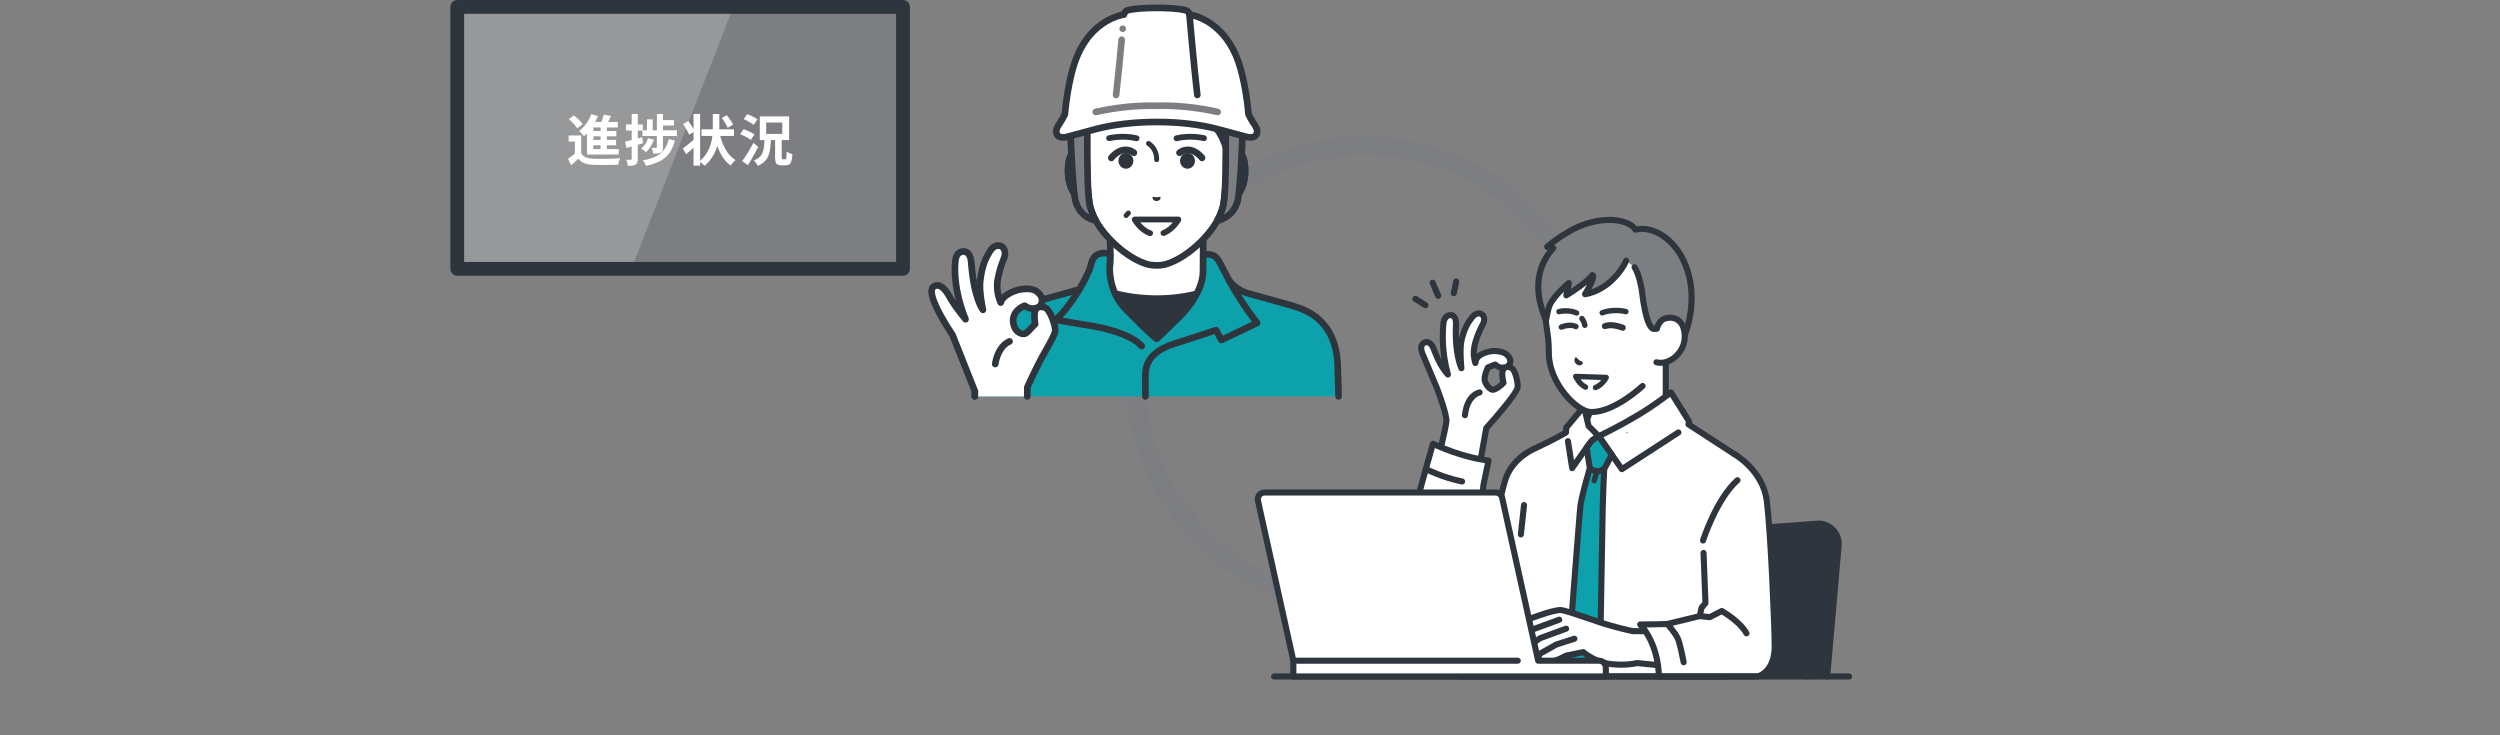 <svg width="544" height="160" viewBox="0 0 544 160" fill="none" xmlns="http://www.w3.org/2000/svg">
<rect x="0" y="0" width="544" height="160" fill="#808080" stroke="none"/>
<circle cx="296.967" cy="81.683" r="49.945" stroke="#7C7E81" stroke-width="4.162"/>
<g clip-path="url(#clip0_4117_121)">
<path d="M312.947 65.025C312.69 65.025 312.444 64.874 312.338 64.622L311.131 61.778C310.988 61.441 311.146 61.052 311.483 60.91C311.82 60.767 312.208 60.924 312.351 61.261L313.558 64.105C313.701 64.442 313.543 64.831 313.206 64.974C313.122 65.009 313.034 65.027 312.949 65.027L312.947 65.025Z" fill="#2F353D"/>
<path d="M316.346 64.468C316.302 64.468 316.257 64.463 316.212 64.454C315.855 64.381 315.624 64.03 315.697 63.671L316.221 61.124C316.295 60.767 316.645 60.536 317.003 60.609C317.361 60.683 317.592 61.033 317.518 61.392L316.994 63.939C316.929 64.253 316.654 64.468 316.346 64.468Z" fill="#2F353D"/>
<path d="M310.183 67.08C310.061 67.08 309.939 67.046 309.828 66.977L307.632 65.585C307.323 65.389 307.232 64.98 307.427 64.671C307.623 64.362 308.032 64.27 308.341 64.466L310.538 65.859C310.847 66.054 310.938 66.464 310.742 66.773C310.616 66.971 310.402 67.08 310.183 67.08Z" fill="#2F353D"/>
<path d="M327.906 79.843C327.906 79.843 329.569 78.757 327.91 77.189C327.167 76.487 325.561 76.309 324.663 76.397C323.765 76.487 321.634 77.054 321.196 78.294L321.036 78.998C320.622 77.609 320.496 76.244 321.137 74.155C321.795 72.015 322.402 71.158 322.783 70.303C323.163 69.448 322.908 68.498 322.166 68.257C321.235 67.955 320.475 68.813 320.192 69.23C319.91 69.646 318.846 70.696 318.043 73.964C317.568 75.9 317.999 80.136 317.999 80.136C317.999 80.136 316.49 77.083 316.82 70.581C316.866 69.693 316.615 68.604 315.678 68.566C314.613 68.522 314.158 69.626 314.11 70.157C314.06 70.688 313.42 75.592 315.065 81.505C313.234 79.525 312.24 76.596 311.967 75.905C311.39 74.448 310.472 74.252 309.909 74.569C309.29 74.915 309.014 75.627 309.508 76.911C309.685 77.369 312.563 84.172 312.563 84.172C312.563 84.172 314.858 90.028 314.736 91.69C314.615 93.352 311.444 106.066 311.444 106.066L320.491 109.434L323.404 93.159C323.404 93.159 329.905 85.989 330.222 84.334C330.338 83.724 330.002 81.596 329.318 80.506C328.851 79.762 327.905 79.843 327.905 79.843H327.906ZM324.809 84.814C324.217 84.788 323.232 83.721 323.073 82.73C322.914 81.739 323.765 79.954 323.765 79.954L325.349 79.328C325.349 79.328 325.935 79.876 326.506 79.973C327.077 80.068 327.721 79.876 327.721 79.876C327.721 79.876 327.139 79.951 326.93 80.947C326.768 81.717 327.167 83.308 327.167 83.308C326.597 83.956 325.402 84.842 324.81 84.814H324.809Z" fill="white"/>
<path d="M320.494 110.097C320.416 110.097 320.338 110.084 320.263 110.056L311.216 106.688C310.899 106.57 310.723 106.234 310.804 105.906C311.681 102.385 313.982 92.959 314.078 91.642C314.159 90.542 312.818 86.634 311.952 84.421C311.792 84.043 309.07 77.606 308.893 77.146C308.131 75.165 309.002 74.317 309.588 73.989C310.019 73.747 310.521 73.708 311.001 73.878C311.468 74.043 312.12 74.488 312.585 75.66C312.611 75.729 312.647 75.819 312.688 75.927C312.868 76.401 313.196 77.272 313.68 78.234C313.125 74.735 313.268 71.829 313.442 70.197L313.452 70.094C313.539 69.15 314.293 67.844 315.707 67.903C316.166 67.922 316.57 68.108 316.875 68.442C317.468 69.091 317.51 70.082 317.484 70.615C317.43 71.7 317.427 72.686 317.46 73.575C318.185 70.762 319.118 69.549 319.523 69.024C319.574 68.957 319.616 68.903 319.646 68.857C320.215 68.02 321.23 67.256 322.373 67.627C322.848 67.781 323.226 68.127 323.438 68.603C323.702 69.194 323.684 69.913 323.391 70.572C323.281 70.82 323.154 71.064 323.022 71.323C322.672 72 322.237 72.844 321.774 74.351C321.451 75.4 321.338 76.244 321.36 76.995C322.359 76.154 323.917 75.808 324.6 75.741C325.598 75.642 327.423 75.817 328.368 76.709C329.051 77.355 329.366 78.04 329.305 78.742C329.281 79.006 329.206 79.24 329.107 79.443C329.397 79.593 329.676 79.821 329.885 80.154C330.64 81.356 331.031 83.654 330.878 84.46C330.556 86.149 325.379 91.97 324.03 93.464L321.149 109.552C321.114 109.745 320.996 109.913 320.826 110.011C320.724 110.069 320.611 110.098 320.497 110.098L320.494 110.097ZM312.232 105.653L319.982 108.538L322.755 93.043C322.777 92.921 322.833 92.808 322.917 92.715C325.566 89.794 329.38 85.225 329.574 84.211C329.656 83.779 329.368 81.828 328.76 80.857C328.518 80.473 327.969 80.501 327.964 80.503C327.952 80.503 327.94 80.504 327.927 80.504C327.921 80.506 327.916 80.507 327.911 80.508C327.902 80.511 327.883 80.517 327.856 80.523C327.815 80.548 327.665 80.665 327.576 81.081C327.487 81.508 327.657 82.544 327.807 83.145C327.86 83.357 327.806 83.581 327.662 83.744C327.167 84.305 325.753 85.521 324.777 85.474C323.811 85.43 322.62 84.097 322.417 82.833C322.23 81.671 323.067 79.868 323.165 79.666C323.237 79.515 323.363 79.397 323.519 79.335L325.103 78.71C325.342 78.615 325.613 78.667 325.798 78.842C325.942 78.976 326.335 79.27 326.614 79.318C326.912 79.368 327.289 79.3 327.47 79.254C327.545 79.231 327.601 79.221 327.628 79.218C327.752 79.109 327.962 78.885 327.983 78.615C328.011 78.269 327.712 77.91 327.456 77.669C326.902 77.146 325.516 76.977 324.729 77.055C323.728 77.155 322.139 77.719 321.832 78.483L321.682 79.142C321.616 79.437 321.358 79.647 321.058 79.658C320.756 79.668 320.487 79.474 320.402 79.184C320.017 77.893 319.764 76.366 320.506 73.956C321.004 72.336 321.469 71.435 321.843 70.71C321.972 70.459 322.084 70.242 322.18 70.029C322.317 69.721 322.336 69.38 322.227 69.138C322.168 69.007 322.08 68.922 321.963 68.884C321.375 68.694 320.805 69.505 320.742 69.598C320.699 69.661 320.642 69.736 320.571 69.829C320.175 70.343 319.352 71.411 318.688 74.118C318.247 75.92 318.656 80.024 318.66 80.065C318.693 80.385 318.492 80.681 318.185 80.769C317.877 80.857 317.55 80.713 317.407 80.426C317.343 80.295 315.825 77.142 316.161 70.544C316.187 70.013 316.084 69.537 315.896 69.331C315.829 69.259 315.76 69.228 315.653 69.224C315.008 69.199 314.787 70.045 314.771 70.215L314.759 70.334C314.541 72.384 314.374 76.538 315.706 81.323C315.788 81.617 315.657 81.929 315.391 82.079C315.123 82.228 314.789 82.175 314.581 81.951C312.838 80.067 311.828 77.398 311.449 76.394C311.41 76.293 311.379 76.21 311.353 76.145C311.136 75.599 310.846 75.227 310.558 75.125C310.411 75.074 310.302 75.106 310.236 75.143C310.094 75.222 309.664 75.462 310.13 76.669C310.265 77.024 312.182 81.561 313.177 83.912C313.18 83.918 313.181 83.922 313.183 83.928C313.423 84.542 315.529 89.975 315.4 91.736C315.289 93.248 312.86 103.116 312.232 105.65V105.653ZM324.257 80.472C323.976 81.122 323.646 82.119 323.727 82.625C323.845 83.361 324.588 84.094 324.843 84.152C325.089 84.137 325.858 83.674 326.44 83.11C326.318 82.537 326.138 81.489 326.281 80.812C326.296 80.743 326.312 80.678 326.328 80.615C325.901 80.526 325.501 80.283 325.231 80.088L324.257 80.472Z" fill="#2F353D"/>
<path d="M318.771 91.011C318.746 91.011 318.722 91.011 318.697 91.007C318.334 90.967 318.072 90.639 318.111 90.275C318.443 87.296 319.709 85.385 321.772 84.751C322.121 84.643 322.492 84.839 322.6 85.19C322.707 85.54 322.511 85.909 322.161 86.017C320.241 86.607 319.614 88.739 319.427 90.421C319.389 90.76 319.102 91.01 318.769 91.01L318.771 91.011Z" fill="#2F353D"/>
<path d="M306.391 117.157C304.45 125.175 309.4 128.237 312.16 128.534C316.005 128.948 321.789 124.15 321.789 124.15L321.914 115.348L322.778 105.645L323.907 100.235C323.907 100.235 318.449 99.672 311.808 96.572C310.813 100.087 308.194 109.09 306.391 117.158V117.157Z" fill="white"/>
<path d="M312.636 129.222C312.45 129.222 312.268 129.213 312.088 129.194C310.539 129.027 308.352 128.093 306.861 125.973C305.745 124.387 304.647 121.543 305.746 117.002C307.374 109.713 309.712 101.509 310.835 97.567C310.96 97.126 311.072 96.732 311.169 96.39C311.222 96.204 311.355 96.049 311.532 95.968C311.708 95.887 311.911 95.888 312.088 95.969C318.553 98.987 323.922 99.57 323.975 99.575C324.162 99.594 324.331 99.691 324.441 99.842C324.552 99.994 324.593 100.185 324.555 100.368L323.435 105.741L322.573 115.405C322.541 115.77 322.219 116.038 321.855 116.006C321.49 115.973 321.222 115.651 321.254 115.287L322.119 105.585C322.122 105.56 322.124 105.533 322.13 105.508L323.114 100.795C321.475 100.545 317.261 99.736 312.235 97.492C312.195 97.631 312.154 97.777 312.112 97.927C310.991 101.858 308.663 110.036 307.039 117.299C306.259 120.523 306.574 123.254 307.947 125.207C309.185 126.968 311.03 127.744 312.232 127.873C315.749 128.252 321.312 123.685 321.368 123.638C321.649 123.406 322.067 123.444 322.301 123.725C322.535 124.006 322.495 124.424 322.214 124.657C321.98 124.851 316.666 129.217 312.639 129.217L312.636 129.222Z" fill="#2F353D"/>
<path d="M318.159 105.433C318.116 105.433 318.072 105.429 318.03 105.42C313.718 104.562 310.103 102.729 309.951 102.651C309.626 102.485 309.496 102.086 309.662 101.761C309.829 101.435 310.228 101.306 310.553 101.472C310.588 101.49 314.162 103.299 318.287 104.12C318.646 104.192 318.879 104.54 318.807 104.899C318.743 105.214 318.467 105.432 318.158 105.432L318.159 105.433Z" fill="#2F353D"/>
<path d="M395.324 113.957C390.074 114.389 382.158 114.977 377.834 114.977C373.511 114.977 365.978 114.366 361.237 113.932C358.8 113.708 356.648 115.508 356.435 117.944L353.875 147.201H397.595L400.084 118.744C400.323 116.017 398.05 113.733 395.324 113.958V113.957Z" fill="#2F353D"/>
<path d="M353.876 147.862C353.857 147.862 353.838 147.862 353.818 147.859C353.453 147.827 353.183 147.506 353.216 147.142L355.775 117.887C355.893 116.531 356.534 115.305 357.579 114.432C358.622 113.559 359.943 113.147 361.299 113.272C365.545 113.662 373.341 114.314 377.836 114.314C382.044 114.314 389.64 113.761 395.271 113.297C396.766 113.173 398.229 113.712 399.286 114.776C400.345 115.839 400.876 117.307 400.745 118.801L398.256 147.257C398.225 147.622 397.907 147.892 397.538 147.859C397.173 147.827 396.903 147.506 396.936 147.142L399.425 118.685C399.522 117.579 399.129 116.496 398.346 115.71C397.564 114.924 396.482 114.526 395.378 114.617C389.722 115.084 382.088 115.639 377.834 115.639C373.58 115.639 366.392 115.069 361.176 114.591C360.175 114.498 359.199 114.803 358.428 115.448C357.657 116.092 357.183 116.999 357.096 118.002L354.536 147.257C354.507 147.602 354.217 147.862 353.876 147.862Z" fill="#2F353D"/>
<path d="M393.309 147.862C393.29 147.862 393.271 147.862 393.25 147.859C392.885 147.827 392.616 147.506 392.648 147.143L394.273 128.576C394.306 128.21 394.624 127.941 394.992 127.973C395.357 128.006 395.626 128.327 395.594 128.69L393.969 147.257C393.939 147.602 393.649 147.862 393.309 147.862Z" fill="#2F353D"/>
<path d="M367.82 95.713C365.468 94.577 362.471 91.921 362.471 88.481V74.519L354.241 81.454L346.011 86.491V88.481C346.011 91.921 343.013 94.577 340.661 95.713C335.836 98.044 333.887 101.083 333.887 101.083L348.141 109.041H360.34L374.593 101.083C374.593 101.083 372.644 98.044 367.819 95.713H367.82Z" fill="white"/>
<path d="M360.341 109.704C360.109 109.704 359.884 109.582 359.763 109.364C359.585 109.044 359.7 108.641 360.019 108.463L373.607 100.876C372.816 99.921 370.893 97.93 367.534 96.308C364.685 94.932 361.81 91.977 361.81 88.48V75.941L354.67 81.959C354.644 81.981 354.617 82 354.589 82.017L346.675 86.862V88.481C346.675 91.979 343.8 94.933 340.951 96.309C337.594 97.932 335.671 99.921 334.878 100.877L348.466 108.464C348.786 108.642 348.901 109.046 348.722 109.365C348.544 109.685 348.141 109.799 347.822 109.621L333.568 101.663C333.409 101.575 333.292 101.423 333.248 101.247C333.204 101.07 333.235 100.882 333.334 100.729C333.417 100.598 335.44 97.503 340.377 95.119C342.225 94.227 345.351 91.824 345.351 88.483V86.492C345.351 86.261 345.471 86.048 345.668 85.927L353.855 80.916L362.047 74.014C362.245 73.847 362.52 73.811 362.754 73.92C362.988 74.028 363.137 74.263 363.137 74.52V88.483C363.137 91.824 366.263 94.225 368.111 95.119C373.048 97.503 375.071 100.598 375.155 100.729C375.253 100.882 375.284 101.07 375.24 101.247C375.196 101.423 375.08 101.575 374.921 101.663L360.667 109.621C360.565 109.679 360.453 109.705 360.344 109.705L360.341 109.704Z" fill="#2F353D"/>
<path d="M378.079 99.267L367.41 92.338C367.532 91.976 367.597 91.78 367.597 91.78L363.603 85.387C363.603 85.387 360.091 88.135 356.581 90.228C351.454 93.287 347.883 94.902 347.883 94.902L345.678 92.697L344.674 88.44L340.827 93.05L340.762 94.097C339.201 95.114 334.163 97.511 334.163 97.511C334.163 97.511 329.104 99.43 327.533 104.49C325.743 110.26 318.075 147.198 318.075 147.198H375.747C375.747 147.198 380.711 118.05 381.456 114.771C383.811 104.398 378.081 99.265 378.081 99.265L378.079 99.267Z" fill="white"/>
<path d="M318.073 147.862C317.874 147.862 317.684 147.772 317.559 147.618C317.434 147.463 317.384 147.26 317.424 147.066C317.737 145.557 325.118 110.03 326.898 104.295C328.501 99.129 333.437 97.085 333.897 96.904C334.24 96.741 338.424 94.739 340.12 93.717L340.164 93.011C340.173 92.869 340.226 92.735 340.317 92.628L344.163 88.017C344.324 87.825 344.58 87.739 344.824 87.797C345.069 87.854 345.259 88.045 345.317 88.29L346.279 92.363L348.022 94.106C349.099 93.594 352.196 92.073 356.242 89.66C359.676 87.611 363.16 84.894 363.196 84.866C363.344 84.749 363.533 84.702 363.718 84.735C363.904 84.767 364.066 84.877 364.166 85.037L368.159 91.43C368.264 91.596 368.289 91.801 368.227 91.987C368.227 91.987 368.218 92.013 368.202 92.063L378.442 98.712C378.47 98.731 378.498 98.752 378.523 98.774C378.586 98.83 380.076 100.184 381.258 102.863C382.337 105.308 383.358 109.384 382.103 114.919C381.371 118.143 376.451 147.019 376.401 147.31C376.347 147.628 376.072 147.861 375.748 147.861H318.076L318.073 147.862ZM341.472 93.309L341.421 94.14C341.408 94.349 341.297 94.539 341.121 94.653C339.54 95.682 334.651 98.013 334.445 98.111C334.429 98.119 334.412 98.126 334.395 98.132C334.348 98.15 329.615 100.01 328.164 104.687C326.549 109.892 320.016 141.122 318.888 146.536H375.187C375.895 142.385 380.117 117.673 380.809 114.625C381.977 109.48 381.053 105.714 380.073 103.462C379.101 101.231 377.882 99.996 377.669 99.789L367.048 92.893C366.795 92.728 366.684 92.412 366.781 92.124C366.815 92.024 366.845 91.938 366.868 91.865L363.425 86.355C362.271 87.227 359.582 89.208 356.919 90.797C351.818 93.839 348.189 95.488 348.154 95.504C347.902 95.618 347.608 95.565 347.412 95.369L345.207 93.164C345.12 93.077 345.058 92.966 345.03 92.847L344.331 89.881L341.472 93.308V93.309Z" fill="#2F353D"/>
<path d="M352.92 102.751C352.711 102.751 352.505 102.653 352.376 102.469L347.679 95.769C347.366 95.961 346.965 96.24 346.696 96.558C346.216 97.122 343.613 100.855 342.651 102.246C342.496 102.469 342.222 102.576 341.959 102.516C341.695 102.455 341.494 102.24 341.452 101.973L340.532 96.099C340.476 95.737 340.722 95.398 341.084 95.342C341.444 95.285 341.785 95.532 341.841 95.894L342.506 100.135C343.59 98.581 345.269 96.193 345.689 95.7C346.379 94.889 347.55 94.328 347.598 94.305C347.89 94.166 348.239 94.257 348.424 94.522L353.095 101.186L364.868 93.544C365.175 93.345 365.585 93.432 365.784 93.738C365.983 94.044 365.896 94.455 365.59 94.653L353.28 102.644C353.168 102.716 353.043 102.751 352.92 102.751Z" fill="#2F353D"/>
<path d="M330.941 116.957C330.917 116.957 330.892 116.957 330.869 116.952C330.505 116.912 330.242 116.586 330.281 116.222L330.973 109.829C331.013 109.465 331.338 109.202 331.703 109.242C332.067 109.281 332.33 109.608 332.291 109.972L331.599 116.365C331.562 116.705 331.275 116.957 330.941 116.957Z" fill="#2F353D"/>
<path d="M343.928 109.793C344.388 107.089 345.941 101.869 345.941 101.869L345.249 97.393C345.682 96.791 346.033 96.314 346.191 96.128C346.758 95.463 347.741 94.97 347.866 94.909L347.89 94.917L350.743 98.987L349.075 102.031C349.075 102.031 348.823 107.01 348.745 110.541C348.667 114.074 348.1 147.2 348.1 147.2H341.002C341.002 147.2 343.702 111.118 343.927 109.793H343.928Z" fill="#0DA1AC"/>
<path d="M351.286 98.606L348.433 94.536C348.349 94.416 348.23 94.328 348.09 94.284L348.066 94.277C347.904 94.225 347.729 94.238 347.576 94.314C347.373 94.412 346.329 94.945 345.688 95.699C345.532 95.881 345.212 96.31 344.713 97.006C344.611 97.147 344.57 97.322 344.597 97.493L345.267 101.824C345.01 102.697 343.699 107.213 343.278 109.683C343.05 111.027 340.456 145.676 340.345 147.151C340.332 147.335 340.396 147.516 340.521 147.652C340.646 147.787 340.822 147.864 341.006 147.864H348.105C348.467 147.864 348.761 147.574 348.767 147.213C348.773 146.882 349.334 114.048 349.412 110.558C349.481 107.418 349.69 103.078 349.733 102.217L351.327 99.307C351.448 99.086 351.433 98.815 351.289 98.609L351.286 98.606ZM348.086 110.525C348.015 113.745 347.532 141.874 347.453 146.536H341.719C342.665 133.894 344.411 110.908 344.582 109.904C344.922 107.903 345.877 104.479 346.331 102.898C346.456 102.954 346.593 103.006 346.742 103.05L346.332 104.413C346.24 104.725 346.416 105.054 346.727 105.146C346.783 105.162 346.84 105.171 346.896 105.171C347.149 105.171 347.383 105.006 347.46 104.752L347.938 103.156C348.088 103.138 348.23 103.112 348.362 103.078C348.284 104.746 348.14 108.014 348.084 110.524L348.086 110.525ZM348.574 101.569C348.396 101.677 347.994 101.877 347.514 101.85C347.09 101.828 346.744 101.638 346.556 101.51L345.945 97.559C346.418 96.906 346.613 96.653 346.696 96.558C346.951 96.26 347.339 95.978 347.679 95.769L349.964 99.03L348.573 101.571L348.574 101.569Z" fill="#2F353D"/>
<path d="M354.043 94.151C354.052 94.147 354.056 94.144 354.056 94.144L354.067 94.159L354.043 94.151Z" stroke="#2F353D" stroke-width="0.147" stroke-miterlimit="10"/>
<path d="M349.481 94.004C349.49 94 349.495 93.997 349.495 93.997L349.505 94.012L349.481 94.004Z" stroke="#2F353D" stroke-width="0.147" stroke-miterlimit="10"/>
<path d="M355.262 137.328C355.262 137.328 351.536 136.564 347.975 135.362C344.604 134.222 340.377 132.696 339.436 132.737C337.5 132.822 332.174 134.907 332.174 134.907L330.169 136.909C330.169 136.909 326.931 139.801 327.478 140.741C327.77 141.241 328.385 141.173 328.385 141.173C328.385 141.173 327.802 141.848 328.285 142.432C328.768 143.016 329.769 142.606 329.769 142.606C329.769 142.606 329.52 143.396 330.546 143.931C331.646 144.503 334.998 142.304 334.998 142.304C334.998 142.304 334.387 143.66 335.448 144.051C337.253 144.72 340.787 142.67 340.787 142.67L344.51 141.904C344.51 141.904 347.036 144.126 350.543 144.508C354.047 144.887 356.217 144.281 356.217 144.281L365.672 145.216L364.004 137.395L355.263 137.33L355.262 137.328Z" fill="white"/>
<path d="M365.734 144.553L356.279 143.618C356.199 143.61 356.116 143.618 356.037 143.639C356.016 143.645 353.926 144.206 350.611 143.845C347.369 143.493 344.968 141.424 344.945 141.403C344.789 141.266 344.577 141.21 344.374 141.251L340.651 142.018C340.582 142.033 340.514 142.058 340.452 142.093C339.189 142.825 336.775 143.833 335.675 143.427C335.547 143.38 335.525 143.327 335.513 143.299C335.457 143.166 335.487 142.941 335.537 142.757L338.942 140.852L342.798 139.616C343.147 139.504 343.339 139.132 343.227 138.783C343.115 138.434 342.742 138.242 342.394 138.354L338.474 139.611C338.431 139.625 338.391 139.642 338.353 139.664L334.673 141.724C334.673 141.724 334.662 141.731 334.656 141.734C334.649 141.739 334.64 141.742 334.633 141.747C333.078 142.766 331.24 143.54 330.85 143.34C330.582 143.2 330.47 143.059 330.427 142.95L335.438 139.464L341.011 137.425C341.354 137.3 341.531 136.919 341.406 136.576C341.281 136.233 340.899 136.056 340.556 136.182L334.902 138.25C334.849 138.269 334.798 138.295 334.752 138.328L329.46 142.009C329.269 142.073 328.896 142.132 328.795 142.009C328.701 141.896 328.814 141.709 328.864 141.637L333.884 137.539L339.533 135.465C339.876 135.338 340.053 134.958 339.926 134.614C339.8 134.271 339.42 134.094 339.076 134.221L333.323 136.333C333.254 136.358 333.189 136.395 333.133 136.442L328.172 140.493C328.14 140.483 328.107 140.468 328.082 140.445C328.149 139.972 329.322 138.556 330.611 137.403C330.62 137.395 330.629 137.387 330.638 137.378L332.544 135.475C334.097 134.874 338.01 133.464 339.466 133.399C340.112 133.37 343.471 134.521 345.921 135.362C346.546 135.577 347.169 135.79 347.764 135.99C351.322 137.193 355.092 137.97 355.13 137.979C355.173 137.988 355.215 137.992 355.258 137.992L363.999 138.057H364.003C364.367 138.057 364.663 137.764 364.666 137.399C364.669 137.032 364.374 136.735 364.008 136.732L355.333 136.669C354.832 136.563 351.417 135.828 348.188 134.736C347.594 134.536 346.975 134.322 346.35 134.109C342.591 132.819 340.243 132.038 339.407 132.077C337.384 132.166 332.154 134.206 331.932 134.293C331.846 134.327 331.77 134.377 331.705 134.442L329.713 136.43C329.597 136.535 328.835 137.228 328.122 138.036C326.878 139.447 326.503 140.384 326.906 141.076C327.055 141.329 327.251 141.505 327.46 141.624C327.386 142.008 327.436 142.448 327.773 142.856C328.151 143.314 328.692 143.431 329.185 143.405C329.329 143.797 329.641 144.207 330.239 144.519C331.2 145.02 332.925 144.275 334.209 143.558C334.23 143.643 334.256 143.729 334.291 143.814C334.459 144.216 334.779 144.513 335.217 144.675C337.14 145.386 340.339 143.686 341.023 143.3L344.334 142.617C345.093 143.212 347.418 144.836 350.469 145.167C353.624 145.51 355.735 145.08 356.266 144.952L365.606 145.875C365.629 145.878 365.651 145.878 365.673 145.878C366.01 145.878 366.297 145.622 366.331 145.28C366.366 144.917 366.101 144.591 365.736 144.556L365.734 144.553Z" fill="#2F353D"/>
<path d="M377.216 98.725L370.687 120.322L371.107 131.231L370.253 132.251L369.86 134.059L362.793 135.778C362.793 135.778 359.653 135.887 356.904 135.887C361.125 140.565 360.961 147.2 360.961 147.2H382.449C382.449 147.2 386.175 146.381 386.172 140.643C386.172 136.569 385.321 115.761 384.448 108.957C383.575 102.154 377.217 98.725 377.217 98.725H377.216Z" fill="white"/>
<path d="M382.448 147.862H360.96C360.782 147.862 360.611 147.79 360.486 147.662C360.361 147.534 360.293 147.362 360.298 147.184C360.298 147.12 360.398 140.749 356.412 136.332C356.236 136.137 356.192 135.858 356.298 135.619C356.404 135.381 356.641 135.226 356.903 135.226C359.388 135.226 362.231 135.135 362.702 135.119L369.301 133.513L369.607 132.11C369.629 132.005 369.678 131.908 369.747 131.826L370.437 131.001L370.028 120.348C370.015 119.983 370.299 119.675 370.664 119.661C371.026 119.646 371.337 119.932 371.351 120.297L371.771 131.206C371.777 131.369 371.722 131.531 371.616 131.656L370.867 132.551L370.508 134.2C370.453 134.447 370.264 134.643 370.018 134.702L362.95 136.422C362.906 136.432 362.862 136.438 362.816 136.439C362.79 136.439 360.6 136.516 358.291 136.541C361.084 140.34 361.543 144.845 361.612 146.536H382.364C382.807 146.406 385.511 145.414 385.51 140.643C385.51 136.675 384.653 115.767 383.792 109.041C382.975 102.667 376.963 99.341 376.903 99.308C376.582 99.134 376.461 98.733 376.635 98.41C376.808 98.089 377.209 97.969 377.531 98.142C377.803 98.289 384.199 101.812 385.105 108.872C385.992 115.799 386.833 136.536 386.834 140.642C386.836 146.842 382.764 147.806 382.591 147.845C382.543 147.855 382.496 147.859 382.449 147.859L382.448 147.862Z" fill="#2F353D"/>
<path d="M380.037 138.481C379.803 138.481 379.577 138.357 379.456 138.138C378.318 136.073 375.551 134.271 374.634 133.711L372.375 134.874C372.261 134.933 372.131 134.957 372.004 134.945L369.79 134.718C369.427 134.681 369.162 134.356 369.199 133.991C369.236 133.627 369.565 133.363 369.926 133.399L371.944 133.607L374.352 132.367C374.55 132.266 374.785 132.27 374.979 132.378C375.146 132.47 379.066 134.683 380.617 137.499C380.794 137.82 380.678 138.222 380.357 138.398C380.255 138.454 380.146 138.481 380.037 138.481Z" fill="#2F353D"/>
<path d="M370.577 118.278C370.511 118.278 370.441 118.268 370.375 118.248C370.026 118.136 369.835 117.763 369.945 117.414C370.065 117.039 372.934 108.183 377.637 104.001C377.911 103.758 378.329 103.783 378.572 104.055C378.814 104.329 378.789 104.747 378.517 104.99C374.086 108.929 371.235 117.728 371.207 117.816C371.117 118.097 370.856 118.277 370.575 118.277L370.577 118.278Z" fill="#2F353D"/>
<path d="M362.791 135.778L366.368 144.11C366.368 144.11 365.586 140.01 365.104 138.975C364.428 137.524 362.792 135.78 362.792 135.78L362.791 135.778Z" fill="white"/>
<path d="M366.368 144.771C366.056 144.771 365.779 144.55 365.717 144.232C365.504 143.115 364.869 140.04 364.503 139.252C363.88 137.916 362.324 136.246 362.308 136.229C362.058 135.962 362.071 135.543 362.339 135.292C362.605 135.042 363.025 135.055 363.275 135.323C363.344 135.398 364.992 137.163 365.704 138.693C366.208 139.772 366.938 143.557 367.019 143.983C367.088 144.343 366.852 144.69 366.492 144.758C366.449 144.765 366.408 144.77 366.367 144.77L366.368 144.771Z" fill="#2F353D"/>
<path d="M351.562 50.573C348.175 50.529 344.006 51.908 341.549 54.488C336.36 59.938 336.151 67.376 336.432 70.353C336.571 71.797 337.029 73.401 337.029 76.827C337.029 83.529 343.236 89.634 346.248 89.665C351.361 89.716 357.431 83.988 357.431 83.988L362.473 76.382V71.957C362.473 71.957 362.473 69.134 362.447 66.143C362.408 61.702 361.056 50.695 351.564 50.571L351.562 50.573Z" fill="white"/>
<path d="M346.316 90.327C346.291 90.327 346.266 90.327 346.241 90.327C342.614 90.29 336.365 83.606 336.365 76.827C336.365 74.426 336.138 72.95 335.954 71.763C335.882 71.292 335.813 70.846 335.772 70.418C335.616 68.773 335.142 60.258 341.068 54.032C343.834 51.128 348.337 49.866 351.57 49.91C355.89 49.966 359.202 52.232 361.15 56.461C362.872 60.203 363.093 64.475 363.108 66.137C363.134 69.097 363.134 71.929 363.134 71.957V76.382C363.134 76.749 362.838 77.045 362.472 77.045C362.105 77.045 361.809 76.749 361.809 76.382V71.957C361.809 71.929 361.809 69.103 361.783 66.149C361.769 64.572 361.562 60.524 359.947 57.015C358.204 53.228 355.379 51.284 351.553 51.234C348.606 51.2 344.52 52.328 342.029 54.943C336.499 60.752 336.946 68.745 337.092 70.288C337.13 70.678 337.192 71.086 337.266 71.558C337.456 72.789 337.691 74.322 337.691 76.824C337.691 83.068 343.579 88.973 346.256 88.999C351.034 89.051 356.918 83.559 356.976 83.503C357.243 83.252 357.662 83.264 357.913 83.531C358.164 83.797 358.151 84.215 357.886 84.467C357.632 84.707 351.618 90.324 346.319 90.324L346.316 90.327Z" fill="#2F353D"/>
<path d="M355.882 49.969C354.616 47.995 349.792 46.793 343.828 49.176C341.154 50.245 337.675 52.754 336.674 53.727L337.99 53.975C336.681 55.423 333.679 59.173 335.094 65.707C335.464 67.41 336.386 69.795 336.386 69.795C336.386 69.795 336.861 67.16 337.189 66.449C338.235 64.18 341.375 61.607 341.375 61.607L340.825 64.267C340.825 64.267 345.242 61.621 346.479 59.861C347.371 60.034 344.899 64.017 344.899 64.017C344.899 64.017 347.708 63.689 350.389 61.3C353.068 58.912 353.842 56.72 353.842 56.72L355.673 58.15C355.673 58.15 356.567 59.273 357.222 62.937C358.531 74.255 360.624 71.22 360.624 71.22L362.468 71.201V73.861L366.213 73.833C366.213 73.833 370.481 65.093 366.193 56.392C363.968 51.877 359.599 49.068 355.881 49.965L355.882 49.969Z" fill="#7C7E81"/>
<path d="M362.471 74.526C362.296 74.526 362.128 74.457 362.005 74.333C361.88 74.21 361.809 74.04 361.809 73.864V71.872L360.915 71.881C360.631 72.13 360.194 72.344 359.671 72.215C358.694 71.971 357.458 70.706 356.57 63.035C355.966 59.67 355.161 58.568 355.154 58.557C354.926 58.272 354.976 57.858 355.263 57.63C355.548 57.402 355.969 57.453 356.196 57.739C356.298 57.867 357.213 59.1 357.879 62.822C357.881 62.835 357.883 62.848 357.884 62.861C358.734 70.207 359.875 70.878 359.985 70.925C360.022 70.909 360.078 70.852 360.084 70.844C360.206 70.668 360.406 70.56 360.622 70.559L362.467 70.54C362.647 70.54 362.814 70.608 362.939 70.731C363.065 70.855 363.135 71.025 363.137 71.202V73.195L365.786 73.176C366.505 71.455 369.207 63.999 365.605 56.688C363.5 52.416 359.389 49.806 356.043 50.613C355.768 50.679 355.482 50.564 355.33 50.325C354.254 48.646 349.745 47.526 344.079 49.79C342.132 50.568 339.663 52.185 338.172 53.334C338.337 53.38 338.483 53.489 338.573 53.645C338.714 53.894 338.68 54.204 338.489 54.416C335.73 57.472 334.808 61.223 335.749 65.566C335.867 66.112 336.046 66.737 336.233 67.328C336.353 66.851 336.478 66.419 336.593 66.169C337.691 63.79 340.828 61.203 340.962 61.094C341.178 60.916 341.484 60.893 341.724 61.039C341.964 61.185 342.086 61.466 342.03 61.74L341.796 62.872C343.268 61.9 345.245 60.471 345.943 59.48C346.093 59.267 346.354 59.162 346.61 59.211C346.9 59.267 347.134 59.454 347.253 59.725C347.421 60.107 347.443 60.717 346.482 62.576C346.41 62.714 346.338 62.851 346.265 62.984C347.255 62.638 348.625 61.99 349.953 60.806C352.454 58.578 353.217 56.518 353.224 56.498C353.348 56.155 353.726 55.975 354.07 56.097C354.413 56.22 354.594 56.596 354.472 56.941C354.438 57.037 353.608 59.321 350.835 61.794C348.032 64.292 345.106 64.66 344.982 64.675C344.73 64.704 344.483 64.587 344.346 64.372C344.209 64.157 344.208 63.883 344.342 63.668C344.696 63.094 345.032 62.496 345.309 61.958C343.552 63.4 341.302 64.755 341.169 64.834C340.944 64.969 340.66 64.958 340.445 64.806C340.23 64.654 340.127 64.389 340.18 64.132L340.315 63.475C339.401 64.381 338.309 65.607 337.794 66.724C337.58 67.185 337.22 68.923 337.043 69.91C336.99 70.201 336.75 70.424 336.454 70.451C336.158 70.479 335.88 70.309 335.773 70.03C335.734 69.932 334.826 67.578 334.451 65.844C333.504 61.47 334.281 57.631 336.762 54.413L336.554 54.375C336.311 54.33 336.114 54.151 336.042 53.916C335.971 53.679 336.038 53.423 336.214 53.249C337.251 52.242 340.791 49.675 343.583 48.558C347.158 47.133 349.968 47.075 351.696 47.28C353.693 47.515 355.288 48.219 356.161 49.236C360.057 48.566 364.466 51.385 366.79 56.103C369.082 60.755 368.967 65.404 368.468 68.486C367.928 71.817 366.858 74.036 366.812 74.129C366.702 74.354 366.474 74.498 366.222 74.501L362.477 74.529H362.473L362.471 74.526Z" fill="#2F353D"/>
<path d="M361.507 69.777C360.726 70.569 360.539 71.533 360.539 71.533L360.436 78.83C363.383 79.591 366.602 76.547 366.602 73.338C366.602 68.299 362.505 68.767 361.507 69.777Z" fill="white"/>
<path d="M361.363 79.609C360.992 79.609 360.625 79.564 360.269 79.472C359.914 79.381 359.702 79.019 359.794 78.666C359.885 78.311 360.246 78.099 360.6 78.19C361.638 78.458 362.823 78.155 363.852 77.357C365.139 76.36 365.938 74.82 365.938 73.34C365.938 71.561 365.389 70.396 364.351 69.969C363.369 69.565 362.284 69.933 361.978 70.244C361.354 70.875 361.189 71.653 361.188 71.662C361.118 72.021 360.77 72.255 360.412 72.186C360.053 72.116 359.819 71.769 359.888 71.41C359.897 71.363 360.123 70.238 361.036 69.314C361.759 68.582 363.424 68.157 364.855 68.744C365.754 69.113 367.263 70.201 367.263 73.34C367.263 75.221 366.266 77.163 364.663 78.403C363.643 79.192 362.485 79.609 361.361 79.609H361.363Z" fill="#2F353D"/>
<path d="M344.46 78.933C344.439 78.702 344.041 78.651 343.642 78.374C343.256 78.077 343.057 77.689 342.857 77.76C342.649 77.832 342.315 78.705 343.085 79.303C343.883 79.853 344.481 79.173 344.46 78.935V78.933Z" fill="#2F353D"/>
<path d="M347.183 84.91C346.943 84.91 346.718 84.763 346.63 84.524C346.518 84.22 346.674 83.881 346.98 83.769C347.591 83.545 348.078 83.096 348.42 82.69L343.942 82.544C344.255 82.965 344.703 83.436 345.265 83.701C345.56 83.84 345.685 84.192 345.546 84.486C345.408 84.781 345.056 84.906 344.762 84.767C343.187 84.022 342.371 82.238 342.337 82.162C342.255 81.976 342.273 81.761 342.386 81.592C342.499 81.423 342.686 81.324 342.894 81.331L349.527 81.546C349.727 81.552 349.911 81.661 350.014 81.833C350.117 82.006 350.125 82.219 350.035 82.399C349.996 82.474 349.093 84.248 347.387 84.873C347.32 84.898 347.251 84.91 347.183 84.91Z" fill="#2F353D"/>
<path d="M348.637 68.655C348.405 68.655 348.184 68.516 348.091 68.286C347.971 67.984 348.116 67.641 348.418 67.52C350.096 66.845 352.552 66.851 353.956 67.247C354.269 67.335 354.45 67.66 354.362 67.974C354.274 68.287 353.95 68.469 353.635 68.38C352.443 68.043 350.237 68.056 348.857 68.613C348.785 68.642 348.709 68.655 348.637 68.655Z" fill="#2F353D"/>
<path d="M343.063 68.695C342.981 68.695 342.897 68.678 342.816 68.641C341.623 68.09 340.081 68.189 339.387 68.382C339.074 68.469 338.75 68.284 338.663 67.971C338.576 67.657 338.76 67.334 339.074 67.247C340.17 66.942 341.978 66.957 343.31 67.572C343.605 67.709 343.734 68.058 343.597 68.354C343.497 68.569 343.285 68.695 343.063 68.695Z" fill="#2F353D"/>
<path d="M342.603 71.551C341.855 71.236 340.771 71.391 339.969 71.72C339.243 71.996 338.808 70.954 339.517 70.633C340.64 70.189 341.953 69.998 343.097 70.485C343.945 70.833 343.387 72.004 342.601 71.551H342.603Z" fill="#2F353D"/>
<path d="M353.117 71.983C353.032 71.983 352.944 71.966 352.86 71.93C352.852 71.927 352.013 71.579 350.952 71.448C350.095 71.342 349.476 71.578 349.47 71.581C349.131 71.712 348.745 71.547 348.611 71.208C348.477 70.87 348.639 70.488 348.977 70.351C349.069 70.313 349.92 69.986 351.112 70.134C352.365 70.288 353.334 70.693 353.374 70.709C353.711 70.852 353.868 71.241 353.725 71.578C353.618 71.831 353.374 71.983 353.114 71.983H353.117Z" fill="#2F353D"/>
<path d="M344.861 71.379C344.568 71.379 344.315 71.161 344.278 70.864C344.278 70.861 344.189 70.256 343.754 69.658C343.562 69.396 343.62 69.026 343.882 68.835C344.144 68.644 344.513 68.701 344.705 68.963C345.327 69.816 345.441 70.68 345.447 70.716C345.488 71.039 345.258 71.333 344.936 71.374C344.911 71.377 344.886 71.379 344.862 71.379H344.861Z" fill="#2F353D"/>
<path d="M402.374 147.862H277.249C276.883 147.862 276.587 147.566 276.587 147.2C276.587 146.833 276.883 146.537 277.249 146.537H402.374C402.74 146.537 403.036 146.833 403.036 147.2C403.036 147.566 402.74 147.862 402.374 147.862Z" fill="#2F353D"/>
<path d="M275.17 107.167H325.426C326.117 107.167 326.714 107.647 326.863 108.322L334.705 143.77H347.954C348.767 143.77 349.427 144.43 349.427 145.242V147.2H281.434V143.77L273.734 108.957C273.53 108.039 274.23 107.167 275.17 107.167Z" fill="white"/>
<path d="M349.428 147.862H281.434C281.067 147.862 280.771 147.566 280.771 147.2V143.842L273.087 109.1C272.946 108.466 273.101 107.809 273.507 107.303C273.915 106.795 274.521 106.505 275.172 106.505H325.428C326.438 106.505 327.294 107.192 327.512 108.179L335.239 143.108H347.956C349.134 143.108 350.091 144.064 350.091 145.242V147.2C350.091 147.566 349.795 147.862 349.428 147.862ZM282.096 146.538H348.764V145.242C348.764 144.796 348.401 144.432 347.955 144.432H334.705C334.394 144.432 334.125 144.216 334.058 143.913L326.217 108.464C326.134 108.09 325.809 107.83 325.426 107.83H275.17C274.923 107.83 274.693 107.94 274.539 108.133C274.384 108.326 274.327 108.575 274.38 108.815L282.08 143.627C282.09 143.674 282.096 143.723 282.096 143.77V146.538Z" fill="#2F353D"/>
<path d="M330.271 144.431H281.433C281.066 144.431 280.771 144.135 280.771 143.769C280.771 143.402 281.066 143.106 281.433 143.106H330.271C330.638 143.106 330.934 143.402 330.934 143.769C330.934 144.135 330.638 144.431 330.271 144.431Z" fill="#2F353D"/>
</g>
<path d="M196.5 1.5V58.5H99.5V1.5H196.5Z" fill="#7C7E81" stroke="#2F353D" stroke-width="3" stroke-linejoin="round"/>
<path d="M126.472 29.48V33.908H125.092V30.812H123.736V29.48H126.472ZM126.472 33.332C126.704 33.732 127.032 34.028 127.456 34.22C127.88 34.404 128.396 34.508 129.004 34.532C129.364 34.548 129.796 34.56 130.3 34.568C130.812 34.568 131.344 34.564 131.896 34.556C132.456 34.548 133 34.536 133.528 34.52C134.064 34.496 134.544 34.464 134.968 34.424C134.912 34.528 134.852 34.668 134.788 34.844C134.732 35.012 134.676 35.184 134.62 35.36C134.572 35.536 134.536 35.692 134.512 35.828C134.144 35.852 133.72 35.868 133.24 35.876C132.76 35.884 132.264 35.888 131.752 35.888C131.24 35.896 130.744 35.896 130.264 35.888C129.784 35.888 129.36 35.88 128.992 35.864C128.272 35.832 127.66 35.716 127.156 35.516C126.652 35.316 126.22 34.984 125.86 34.52C125.628 34.76 125.38 34.996 125.116 35.228C124.86 35.468 124.58 35.716 124.276 35.972L123.592 34.544C123.848 34.376 124.116 34.188 124.396 33.98C124.684 33.772 124.96 33.556 125.224 33.332H126.472ZM123.784 25.928L124.876 25.112C125.108 25.288 125.348 25.488 125.596 25.712C125.844 25.936 126.072 26.16 126.28 26.384C126.488 26.608 126.656 26.82 126.784 27.02L125.596 27.932C125.484 27.732 125.328 27.516 125.128 27.284C124.936 27.044 124.72 26.808 124.48 26.576C124.24 26.336 124.008 26.12 123.784 25.928ZM131.38 24.944L132.964 25.232C132.764 25.648 132.56 26.06 132.352 26.468C132.144 26.868 131.952 27.208 131.776 27.488L130.576 27.188C130.68 26.972 130.78 26.736 130.876 26.48C130.98 26.224 131.076 25.964 131.164 25.7C131.252 25.428 131.324 25.176 131.38 24.944ZM129.112 26.528H134.44V27.74H129.112V33.068H127.72V27.62L128.824 26.528H129.112ZM128.524 28.508H134.116V29.66H128.524V28.508ZM128.524 30.44H134.068V31.604H128.524V30.44ZM127.72 32.432H134.644V33.632H127.72V32.432ZM130.684 27.044H132.052V32.972H130.684V27.044ZM128.68 24.848L130.12 25.256C129.888 25.824 129.608 26.38 129.28 26.924C128.96 27.46 128.612 27.964 128.236 28.436C127.86 28.9 127.472 29.304 127.072 29.648C127 29.552 126.9 29.432 126.772 29.288C126.644 29.144 126.512 29 126.376 28.856C126.24 28.712 126.12 28.6 126.016 28.52C126.576 28.088 127.092 27.548 127.564 26.9C128.036 26.252 128.408 25.568 128.68 24.848ZM142.936 24.812H144.268V28.952H142.936V24.812ZM140.788 25.964H142.036V28.832H140.788V25.964ZM143.692 26.132H146.656V27.32H143.692V26.132ZM139.804 28.34H147.292V29.588H139.804V28.34ZM142.924 29.516H144.256V32.048C144.256 32.36 144.224 32.612 144.16 32.804C144.096 32.988 143.964 33.128 143.764 33.224C143.564 33.32 143.328 33.376 143.056 33.392C142.784 33.408 142.464 33.416 142.096 33.416C142.088 33.224 142.056 33.016 142 32.792C141.944 32.56 141.88 32.352 141.808 32.168C142.008 32.176 142.2 32.18 142.384 32.18C142.576 32.18 142.7 32.18 142.756 32.18C142.868 32.18 142.924 32.128 142.924 32.024V29.516ZM141.016 30.092L142.288 30.368C142.112 30.904 141.872 31.416 141.568 31.904C141.264 32.392 140.928 32.796 140.56 33.116C140.488 33.044 140.388 32.96 140.26 32.864C140.14 32.76 140.012 32.656 139.876 32.552C139.748 32.448 139.632 32.368 139.528 32.312C139.872 32.048 140.172 31.72 140.428 31.328C140.684 30.936 140.88 30.524 141.016 30.092ZM145.54 30.284L146.848 30.584C146.64 31.408 146.364 32.124 146.02 32.732C145.676 33.34 145.248 33.86 144.736 34.292C144.232 34.724 143.636 35.084 142.948 35.372C142.26 35.668 141.472 35.912 140.584 36.104C140.52 35.912 140.42 35.7 140.284 35.468C140.156 35.236 140.024 35.044 139.888 34.892C140.976 34.708 141.892 34.436 142.636 34.076C143.388 33.716 144 33.228 144.472 32.612C144.944 31.996 145.3 31.22 145.54 30.284ZM136.012 30.836C136.492 30.732 137.064 30.592 137.728 30.416C138.4 30.24 139.076 30.056 139.756 29.864L139.936 31.16C139.32 31.344 138.696 31.528 138.064 31.712C137.44 31.896 136.86 32.064 136.324 32.216L136.012 30.836ZM136.204 27.08H139.876V28.4H136.204V27.08ZM137.464 24.812H138.784V34.556C138.784 34.884 138.748 35.144 138.676 35.336C138.612 35.536 138.488 35.692 138.304 35.804C138.128 35.916 137.904 35.992 137.632 36.032C137.368 36.072 137.036 36.088 136.636 36.08C136.62 35.904 136.576 35.684 136.504 35.42C136.432 35.164 136.352 34.94 136.264 34.748C136.488 34.756 136.692 34.764 136.876 34.772C137.068 34.772 137.2 34.768 137.272 34.76C137.344 34.76 137.392 34.748 137.416 34.724C137.448 34.692 137.464 34.636 137.464 34.556V24.812ZM152.644 28.148H159.712V29.576H152.644V28.148ZM156.532 28.832C156.716 29.68 156.964 30.492 157.276 31.268C157.596 32.036 157.984 32.728 158.44 33.344C158.904 33.952 159.44 34.448 160.048 34.832C159.936 34.92 159.812 35.032 159.676 35.168C159.548 35.312 159.424 35.46 159.304 35.612C159.184 35.764 159.084 35.904 159.004 36.032C158.356 35.56 157.796 34.976 157.324 34.28C156.86 33.584 156.464 32.796 156.136 31.916C155.816 31.028 155.548 30.084 155.332 29.084L156.532 28.832ZM157.072 25.664L158.164 25.064C158.332 25.272 158.504 25.5 158.68 25.748C158.856 25.988 159.016 26.228 159.16 26.468C159.312 26.708 159.432 26.92 159.52 27.104L158.356 27.812C158.276 27.62 158.164 27.4 158.02 27.152C157.876 26.904 157.724 26.652 157.564 26.396C157.404 26.132 157.24 25.888 157.072 25.664ZM155.104 24.824H156.532V27.896C156.532 28.544 156.492 29.224 156.412 29.936C156.332 30.64 156.184 31.352 155.968 32.072C155.752 32.784 155.428 33.48 154.996 34.16C154.572 34.832 154.016 35.468 153.328 36.068C153.192 35.916 153.012 35.756 152.788 35.588C152.564 35.42 152.356 35.272 152.164 35.144C152.82 34.584 153.344 33.992 153.736 33.368C154.128 32.744 154.42 32.116 154.612 31.484C154.812 30.852 154.944 30.232 155.008 29.624C155.072 29.016 155.104 28.44 155.104 27.896V24.824ZM150.916 24.788H152.344V36.056H150.916V24.788ZM148.648 26.984L149.776 26.324C149.944 26.556 150.116 26.808 150.292 27.08C150.476 27.352 150.644 27.62 150.796 27.884C150.956 28.14 151.076 28.376 151.156 28.592L149.944 29.324C149.872 29.116 149.764 28.876 149.62 28.604C149.476 28.332 149.316 28.056 149.14 27.776C148.972 27.488 148.808 27.224 148.648 26.984ZM148.576 32.324C148.904 32.084 149.304 31.772 149.776 31.388C150.256 31.004 150.736 30.608 151.216 30.2L151.78 31.352C151.38 31.728 150.964 32.112 150.532 32.504C150.108 32.888 149.7 33.24 149.308 33.56L148.576 32.324ZM161.824 25.916L162.604 24.848C162.86 24.936 163.128 25.044 163.408 25.172C163.688 25.3 163.952 25.436 164.2 25.58C164.456 25.724 164.664 25.864 164.824 26L163.984 27.176C163.84 27.04 163.644 26.896 163.396 26.744C163.156 26.584 162.896 26.432 162.616 26.288C162.344 26.144 162.08 26.02 161.824 25.916ZM161.068 29.192L161.812 28.112C162.076 28.192 162.356 28.3 162.652 28.436C162.956 28.564 163.244 28.7 163.516 28.844C163.788 28.988 164.008 29.128 164.176 29.264L163.372 30.464C163.212 30.32 163 30.172 162.736 30.02C162.48 29.868 162.204 29.72 161.908 29.576C161.62 29.424 161.34 29.296 161.068 29.192ZM161.512 35.048C161.744 34.728 161.996 34.356 162.268 33.932C162.548 33.5 162.836 33.04 163.132 32.552C163.428 32.056 163.7 31.568 163.948 31.088L165.004 31.964C164.772 32.412 164.528 32.864 164.272 33.32C164.024 33.776 163.768 34.228 163.504 34.676C163.248 35.116 162.992 35.536 162.736 35.936L161.512 35.048ZM168.664 30.404H170.104V34.22C170.104 34.42 170.116 34.548 170.14 34.604C170.172 34.652 170.24 34.676 170.344 34.676C170.376 34.676 170.424 34.676 170.488 34.676C170.56 34.676 170.632 34.676 170.704 34.676C170.784 34.676 170.84 34.676 170.872 34.676C170.952 34.676 171.012 34.636 171.052 34.556C171.092 34.476 171.12 34.316 171.136 34.076C171.152 33.828 171.164 33.46 171.172 32.972C171.268 33.044 171.388 33.12 171.532 33.2C171.684 33.272 171.84 33.34 172 33.404C172.168 33.46 172.312 33.504 172.432 33.536C172.392 34.168 172.32 34.66 172.216 35.012C172.12 35.364 171.976 35.612 171.784 35.756C171.592 35.9 171.336 35.972 171.016 35.972C170.96 35.972 170.888 35.972 170.8 35.972C170.72 35.972 170.636 35.972 170.548 35.972C170.46 35.972 170.372 35.972 170.284 35.972C170.204 35.972 170.136 35.972 170.08 35.972C169.696 35.972 169.4 35.916 169.192 35.804C168.992 35.7 168.852 35.52 168.772 35.264C168.7 35.008 168.664 34.664 168.664 34.232V30.404ZM166.72 26.66V29.144H170.224V26.66H166.72ZM165.328 25.328H171.712V30.476H165.328V25.328ZM166.336 30.392H167.752C167.728 31.088 167.676 31.728 167.596 32.312C167.524 32.896 167.392 33.424 167.2 33.896C167.008 34.368 166.728 34.784 166.36 35.144C165.992 35.512 165.504 35.828 164.896 36.092C164.848 35.972 164.772 35.836 164.668 35.684C164.572 35.54 164.468 35.4 164.356 35.264C164.252 35.128 164.148 35.016 164.044 34.928C164.556 34.72 164.96 34.476 165.256 34.196C165.56 33.916 165.784 33.592 165.928 33.224C166.08 32.848 166.18 32.428 166.228 31.964C166.284 31.492 166.32 30.968 166.336 30.392Z" fill="white"/>
<path d="M101 3H159L138.008 57H101V3Z" fill="white" fill-opacity="0.2"/>
<g clip-path="url(#clip1_4117_121)">
<path d="M272.473 67.085C265.777 64.568 264.297 62.348 263.138 61.044C261.98 59.74 261.807 58.799 261.807 54.574V41.437L251.698 43.748L241.59 41.437V54.574C241.59 58.799 241.417 59.74 240.258 61.044C239.1 62.348 237.62 64.567 230.924 67.085C224.236 69.6 244.207 81.634 244.207 81.634H259.189C259.189 81.634 279.161 69.6 272.472 67.085H272.473Z" fill="white"/>
<path d="M259.19 82.358C258.945 82.358 258.706 82.233 258.57 82.008C258.364 81.665 258.474 81.222 258.816 81.015C264.472 77.607 273.355 71.224 273.116 68.607C273.103 68.464 273.068 68.082 272.218 67.763C265.921 65.395 264.1 63.273 262.896 61.869C262.792 61.748 262.694 61.633 262.597 61.524C261.232 59.987 261.083 58.759 261.083 54.574V42.344L251.86 44.453C251.753 44.477 251.643 44.477 251.537 44.453L242.313 42.344V54.574C242.313 58.759 242.165 59.988 240.8 61.524C240.703 61.633 240.605 61.747 240.501 61.869C239.296 63.273 237.476 65.395 231.179 67.763C230.329 68.082 230.295 68.464 230.281 68.607C230.042 71.224 238.925 77.607 244.581 81.015C244.923 81.222 245.033 81.665 244.827 82.008C244.621 82.35 244.176 82.46 243.835 82.254C241.262 80.704 228.449 72.755 228.841 68.475C228.901 67.823 229.266 66.936 230.67 66.408C236.62 64.171 238.294 62.219 239.403 60.927C239.512 60.799 239.616 60.678 239.719 60.563C240.664 59.499 240.867 58.866 240.867 54.574V41.438C240.867 41.218 240.968 41.009 241.14 40.872C241.312 40.735 241.537 40.683 241.752 40.733L251.699 43.006L261.646 40.733C261.861 40.683 262.086 40.735 262.258 40.872C262.431 41.009 262.531 41.218 262.531 41.438V54.574C262.531 58.866 262.734 59.499 263.68 60.563C263.781 60.678 263.885 60.799 263.995 60.927C265.104 62.219 266.778 64.171 272.729 66.408C274.132 66.936 274.498 67.823 274.557 68.475C274.949 72.754 262.136 80.704 259.564 82.254C259.447 82.324 259.318 82.358 259.191 82.358H259.19Z" fill="#2F353D"/>
<path d="M251.698 64.989C246.984 64.989 243.125 64.068 240.954 63.403C239.729 63.028 239.041 62.734 239.041 62.734L233.432 67.871L237.122 78.361H266.274L269.964 67.871L264.355 62.734C264.355 62.734 259.073 64.989 251.698 64.989Z" fill="#2F353D"/>
<path d="M266.274 79.084H237.122C236.815 79.084 236.541 78.89 236.44 78.601L232.75 68.111C232.654 67.838 232.73 67.533 232.944 67.338L238.553 62.201C238.762 62.009 239.064 61.958 239.325 62.069C239.332 62.071 240 62.354 241.167 62.711C243.483 63.421 247.19 64.266 251.699 64.266C258.825 64.266 264.021 62.09 264.072 62.069C264.333 61.958 264.635 62.009 264.844 62.201L270.453 67.338C270.667 67.534 270.743 67.838 270.647 68.111L266.957 78.601C266.855 78.89 266.581 79.084 266.275 79.084H266.274ZM237.634 77.638H265.761L269.123 68.082L264.2 63.573C262.768 64.114 258.009 65.712 251.698 65.712C247.01 65.712 243.152 64.832 240.742 64.094C240.056 63.884 239.533 63.699 239.196 63.572L234.272 68.082L237.634 77.638Z" fill="#2F353D"/>
<path d="M281.074 66.475L271.368 63.769C271.368 63.769 269.176 63.214 267.498 61.117C266.227 58.781 265.461 57.045 264.86 56.268C263.789 54.886 261.81 55.444 261.81 55.444L261.769 58.922C261.769 58.922 262.268 63.454 256.347 69.252C254.229 71.325 251.699 73.732 251.699 73.732C251.699 73.732 250.636 73.061 245.052 67.393C240.912 63.191 241.501 57.768 241.501 57.768L241.588 55.313C241.588 55.313 238.106 54.008 237.414 57.551C237.286 58.205 236.744 59.52 235.915 61.101C235.642 61.621 234.909 62.898 234.861 62.98L222.323 66.475C220.324 67.191 212.629 68.843 212.309 79.703C212.299 80.032 212.214 82.89 212.121 86.261H291.279C291.185 82.889 291.101 80.031 291.091 79.703C290.77 68.843 283.076 67.191 281.076 66.475H281.074Z" fill="#0DA1AC"/>
<path d="M291.277 86.984C290.887 86.984 290.565 86.674 290.555 86.281C290.464 83.006 290.381 80.216 290.368 79.758C290.085 70.165 283.981 68.183 281.375 67.337C281.177 67.273 281.003 67.216 280.857 67.165L271.174 64.466C271.091 64.445 268.743 63.829 266.934 61.569C266.908 61.535 266.884 61.5 266.863 61.462C266.38 60.573 265.973 59.78 265.614 59.079C265.06 57.997 264.622 57.142 264.288 56.711C263.815 56.099 263.039 56.027 262.526 56.064L262.492 58.894C262.536 59.459 262.688 64.053 256.853 69.768C254.756 71.821 252.222 74.232 252.197 74.256C251.957 74.484 251.592 74.521 251.313 74.343C251.197 74.27 250.021 73.466 244.537 67.9C240.318 63.618 240.732 58.212 240.78 57.718L240.846 55.864C240.385 55.777 239.683 55.729 239.114 56.05C238.614 56.332 238.281 56.883 238.124 57.689C237.976 58.445 237.39 59.846 236.555 61.437C236.276 61.968 235.541 63.25 235.481 63.351C235.386 63.51 235.233 63.627 235.054 63.677L222.541 67.165C222.395 67.216 222.22 67.273 222.023 67.337C219.417 68.183 213.313 70.165 213.031 79.724C213.016 80.216 212.934 83.006 212.843 86.281C212.832 86.68 212.503 87 212.101 86.984C211.702 86.973 211.387 86.64 211.398 86.241C211.488 82.965 211.57 80.174 211.584 79.715C211.898 69.104 218.929 66.821 221.576 65.961C221.77 65.898 221.939 65.843 222.079 65.793C222.095 65.787 222.112 65.782 222.128 65.778L234.381 62.363C234.616 61.953 235.075 61.144 235.275 60.764C236.185 59.028 236.614 57.872 236.704 57.411C236.948 56.166 237.523 55.283 238.414 54.784C239.932 53.935 241.765 54.606 241.842 54.634C242.133 54.744 242.322 55.027 242.311 55.337L242.223 57.792C242.223 57.81 242.222 57.828 242.22 57.844C242.214 57.894 241.731 62.99 245.567 66.884C249.266 70.638 250.954 72.174 251.656 72.772C252.481 71.984 254.282 70.259 255.841 68.734C261.392 63.298 261.053 59.036 261.049 58.994C261.047 58.968 261.045 58.937 261.045 58.911L261.087 55.434C261.091 55.114 261.305 54.834 261.614 54.747C261.713 54.719 264.078 54.076 265.432 55.824C265.847 56.361 266.289 57.224 266.901 58.419C267.248 59.097 267.641 59.863 268.102 60.713C269.591 62.54 271.528 63.063 271.548 63.068L281.269 65.778C281.285 65.782 281.302 65.787 281.318 65.793C281.458 65.843 281.627 65.898 281.821 65.961C284.468 66.821 291.499 69.104 291.812 79.68C291.827 80.173 291.909 82.965 291.999 86.24C292.01 86.639 291.695 86.972 291.296 86.983C291.29 86.983 291.283 86.983 291.276 86.983L291.277 86.984Z" fill="#2F353D"/>
<path d="M249.237 82.505C248.837 82.505 248.514 82.181 248.514 81.782C248.514 80.413 248.514 76.247 255.303 74.107C259.913 72.653 264.341 71.159 264.385 71.145C264.719 71.032 265.084 71.176 265.252 71.484L266.096 73.034L272.414 69.996C271.584 68.902 269.939 66.656 268.296 63.956C267.81 63.158 267.342 62.344 266.863 61.463C266.672 61.112 266.801 60.673 267.152 60.482C267.504 60.291 267.942 60.421 268.133 60.772C268.601 61.631 269.058 62.427 269.531 63.205C271.804 66.939 274.075 69.781 274.097 69.809C274.235 69.981 274.287 70.207 274.238 70.421C274.189 70.636 274.045 70.817 273.846 70.913L266.102 74.636C265.755 74.803 265.338 74.668 265.154 74.33L264.271 72.708C262.92 73.161 259.386 74.336 255.737 75.486C250.616 77.101 249.959 79.699 249.959 81.782C249.959 82.182 249.635 82.505 249.236 82.505H249.237Z" fill="#2F353D"/>
<path d="M248.441 76.035C248.242 76.035 248.044 75.954 247.902 75.793C245.343 72.931 237.928 71.718 237.853 71.706L229.585 70.323C229.312 70.278 229.089 70.08 229.011 69.814C228.933 69.549 229.013 69.262 229.217 69.075C230.862 67.576 232.645 65.28 234.238 62.609C234.442 62.266 234.886 62.154 235.23 62.359C235.573 62.564 235.685 63.008 235.48 63.35C234.139 65.599 232.658 67.603 231.219 69.129L238.087 70.278C238.407 70.329 246.082 71.588 248.98 74.829C249.246 75.126 249.221 75.584 248.922 75.85C248.784 75.973 248.612 76.034 248.441 76.034V76.035Z" fill="#2F353D"/>
<path d="M249.237 86.984C248.837 86.984 248.514 86.66 248.514 86.261V81.782C248.514 81.382 248.838 81.059 249.237 81.059C249.636 81.059 249.96 81.383 249.96 81.782V86.261C249.96 86.661 249.636 86.984 249.237 86.984Z" fill="#2F353D"/>
<path d="M266.986 32.662C266.986 32.662 266.986 32.662 266.985 32.662V24.779C266.985 22.505 266.417 20.266 265.323 18.273C263.233 14.468 259.007 10.037 251.728 10.006H251.601C244.322 10.037 240.096 14.468 238.006 18.273C236.912 20.266 236.344 22.505 236.344 24.779V32.662C234.648 32.02 232.326 32.438 232.406 37.406C232.478 41.806 235.127 44.164 237.082 44.408C237.277 45.248 237.525 46.068 237.837 46.8C239.862 51.395 245.358 56.341 249.783 57.541C249.783 57.541 250.574 57.75 251.665 57.75C252.757 57.75 253.547 57.541 253.547 57.541C257.972 56.342 263.468 51.395 265.493 46.8C265.806 46.068 266.053 45.247 266.248 44.408C268.203 44.164 270.852 41.806 270.924 37.406C271.005 32.438 268.683 32.02 266.987 32.662H266.986Z" fill="white"/>
<path d="M251.666 58.473C250.494 58.473 249.636 58.25 249.6 58.24C244.975 56.987 239.288 51.882 237.177 47.092C236.918 46.487 236.689 45.797 236.491 45.03C234.127 44.431 231.754 41.699 231.685 37.417C231.642 34.821 232.23 33.078 233.43 32.234C234.052 31.797 234.808 31.629 235.622 31.734V24.779C235.622 22.381 236.228 20.012 237.375 17.925C239.138 14.713 243.332 9.318 251.6 9.282H251.73C260 9.318 264.194 14.713 265.958 17.925C267.104 20.012 267.709 22.381 267.709 24.779V31.735C268.524 31.628 269.281 31.798 269.902 32.235C271.102 33.078 271.689 34.822 271.648 37.417C271.578 41.699 269.205 44.431 266.841 45.03C266.643 45.797 266.415 46.486 266.159 47.084C264.045 51.882 258.357 56.987 253.737 58.239C253.697 58.249 252.838 58.473 251.667 58.473L251.666 58.473ZM235.158 33.154C234.858 33.154 234.543 33.221 234.261 33.419C233.723 33.797 233.088 34.795 233.13 37.394C233.195 41.397 235.533 43.486 237.173 43.69C237.473 43.727 237.719 43.948 237.788 44.244C237.99 45.114 238.231 45.879 238.504 46.517C240.427 50.88 245.788 55.709 249.974 56.843C249.976 56.843 250.693 57.026 251.667 57.026C252.64 57.026 253.358 56.843 253.365 56.842C257.544 55.709 262.906 50.879 264.832 46.509C265.101 45.879 265.342 45.114 265.545 44.244C265.614 43.948 265.859 43.728 266.16 43.69C267.799 43.486 270.137 41.397 270.202 37.394C270.245 34.795 269.611 33.797 269.071 33.419C268.45 32.983 267.66 33.181 267.244 33.339C267.228 33.344 267.212 33.35 267.195 33.355C267.015 33.41 266.817 33.392 266.646 33.3C266.411 33.174 266.264 32.929 266.264 32.662V24.779C266.264 22.625 265.72 20.496 264.691 18.622C263.081 15.689 259.254 10.762 251.728 10.73H251.603C244.08 10.762 240.254 15.688 238.643 18.622C237.614 20.496 237.071 22.625 237.071 24.779V32.662C237.071 32.9 236.954 33.123 236.758 33.257C236.562 33.393 236.313 33.422 236.091 33.339C235.863 33.253 235.523 33.154 235.16 33.154H235.158Z" fill="#2F353D"/>
<path d="M270.259 23.875C269.881 19.337 265.839 16.139 262.939 13.563C260.038 10.987 257.641 7.934 252.777 7.934C247.914 7.934 244.808 11.475 244.808 11.475C244.808 11.475 243.177 10.28 240.429 11.595C237.681 12.91 238.097 14.313 236.354 16.681C234.611 19.048 233.021 20.531 232.792 23.544C232.535 25.564 233.239 27.147 233.86 28.731C234.466 30.278 234.02 34.154 234.02 34.154L236.345 32.663L236.391 28.55C236.391 28.55 237.966 28.194 239.442 26.674C240.918 25.154 240.969 23.566 241.732 21.676C242.496 19.787 243.559 18.472 243.559 18.472C243.559 18.472 244.972 19.136 245.858 19.232C246.749 19.327 247.325 18.266 247.325 18.266C247.325 18.266 249.664 18.089 251.523 18.122C255.184 18.186 257.316 19.27 257.316 19.27C257.316 19.27 257.802 24.113 259.003 25.35C261.386 27.803 262.734 26.507 264.376 27.745C265.787 28.809 266.987 32.664 266.987 32.664L268.713 34.366L268.84 32.521C268.84 32.521 270.615 28.157 270.259 23.877L270.259 23.875Z" fill="#0DA1AC"/>
<path d="M257.314 19.992C256.946 19.992 256.632 19.712 256.596 19.339C256.577 19.165 256.089 15.002 251.588 14.523C247.948 14.14 246.477 16.994 246.416 17.116C246.239 17.473 245.806 17.621 245.448 17.444C245.091 17.268 244.943 16.838 245.117 16.48C245.773 15.131 248.003 12.688 251.741 13.084C257.429 13.69 258.029 19.142 258.035 19.197C258.074 19.595 257.783 19.949 257.386 19.987C257.362 19.99 257.337 19.99 257.314 19.99V19.992Z" fill="#2F353D"/>
<path d="M247.893 19.457C247.782 19.457 247.67 19.431 247.564 19.377C247.208 19.196 247.068 18.76 247.249 18.404C247.812 17.301 249.708 15.367 252.849 15.941C253.242 16.014 253.502 16.391 253.43 16.783C253.359 17.176 252.983 17.435 252.589 17.365C249.711 16.838 248.548 19.04 248.537 19.062C248.41 19.313 248.156 19.457 247.893 19.457Z" fill="#8E6252"/>
<path d="M268.712 35.087C268.525 35.087 268.342 35.015 268.204 34.879L266.478 33.177C266.394 33.094 266.331 32.991 266.295 32.877C265.857 31.472 264.83 28.992 263.939 28.321C263.4 27.914 262.781 27.814 262.065 27.698C260.971 27.521 259.608 27.3 258.432 25.794C257.283 24.322 256.665 19.867 256.598 19.363C256.546 18.968 256.824 18.605 257.22 18.552C257.617 18.497 257.979 18.778 258.032 19.174C258.265 20.924 258.888 24.028 259.572 24.904C260.399 25.963 261.279 26.105 262.297 26.27C263.088 26.399 263.984 26.544 264.809 27.166C266.229 28.236 267.341 31.417 267.62 32.273L268.099 32.744L268.118 32.469C268.123 32.393 268.141 32.318 268.169 32.247C268.186 32.205 269.874 27.985 269.537 23.935C269.213 20.036 265.85 17.083 263.147 14.711C262.912 14.504 262.681 14.303 262.458 14.103C262.017 13.712 261.588 13.31 261.161 12.91C258.827 10.723 256.623 8.657 252.777 8.657C248.159 8.657 245.391 11.904 245.363 11.937C245.16 12.179 244.822 12.263 244.53 12.142C244.512 12.135 242.479 11.327 240.766 12.234C239.196 13.065 238.822 13.797 238.254 14.907C237.932 15.537 237.567 16.251 236.935 17.109C236.629 17.524 236.329 17.912 236.039 18.285C234.723 19.982 233.684 21.323 233.511 23.598C233.511 23.61 233.509 23.622 233.507 23.634C233.291 25.331 233.83 26.693 234.402 28.136L234.532 28.465C234.949 29.53 234.937 31.419 234.861 32.754L235.625 32.263L235.666 28.54C235.67 28.205 235.903 27.916 236.23 27.842C236.24 27.84 237.629 27.5 238.921 26.168C239.832 25.23 240.12 24.285 240.485 23.09C240.649 22.554 240.818 22 241.059 21.403C241.854 19.436 242.948 18.072 242.994 18.014C243.245 17.704 243.701 17.656 244.011 17.907C244.321 18.158 244.369 18.614 244.118 18.924C244.108 18.936 243.109 20.188 242.399 21.945C242.182 22.483 242.022 23.006 241.868 23.513C241.479 24.785 241.112 25.987 239.958 27.176C238.886 28.28 237.759 28.828 237.105 29.076L237.066 32.668C237.063 32.912 236.938 33.137 236.733 33.269L234.408 34.761C234.173 34.911 233.872 34.913 233.635 34.766C233.398 34.618 233.267 34.347 233.299 34.07C233.418 33.041 233.626 30.122 233.184 28.992L233.056 28.667C232.444 27.122 231.813 25.525 232.07 23.468C232.28 20.771 233.492 19.207 234.895 17.397C235.177 17.033 235.471 16.655 235.769 16.25C236.331 15.486 236.668 14.828 236.965 14.247C237.582 13.04 238.115 11.998 240.087 10.954C241.836 10.028 243.721 10.386 244.591 10.638C245.54 9.676 248.401 7.209 252.775 7.209C257.148 7.209 259.712 9.57 262.148 11.852C262.567 12.244 262.986 12.638 263.417 13.02C263.639 13.217 263.867 13.417 264.1 13.622C266.998 16.166 270.605 19.332 270.978 23.813C271.317 27.884 269.835 31.946 269.552 32.679L269.432 34.413C269.412 34.694 269.231 34.938 268.966 35.039C268.883 35.07 268.797 35.086 268.711 35.086L268.712 35.087Z" fill="#2F353D"/>
<path d="M236.393 34.696L236.345 32.662C234.649 32.02 232.326 32.437 232.406 37.405C232.478 41.806 235.127 44.163 237.082 44.407L236.604 40.2L236.393 34.696V34.696Z" fill="white"/>
<path d="M237.083 45.131C237.053 45.131 237.023 45.129 236.993 45.125C234.475 44.811 231.758 42.003 231.684 37.418C231.641 34.822 232.229 33.078 233.429 32.235C234.294 31.627 235.42 31.538 236.601 31.986C236.876 32.09 237.06 32.351 237.068 32.645L237.116 34.679C237.126 35.079 236.81 35.41 236.411 35.419C236.011 35.435 235.68 35.114 235.671 34.714L235.634 33.205C235.219 33.118 234.698 33.111 234.261 33.418C233.722 33.797 233.088 34.795 233.13 37.394C233.183 40.68 234.768 42.675 236.24 43.398L235.885 40.283C235.84 39.886 236.125 39.528 236.522 39.482C236.919 39.437 237.277 39.722 237.322 40.119L237.8 44.326C237.826 44.546 237.748 44.766 237.59 44.922C237.454 45.057 237.271 45.131 237.081 45.131H237.083Z" fill="#2F353D"/>
<path d="M266.985 32.662L266.937 34.696L266.726 40.201L266.248 44.408C268.203 44.164 270.852 41.806 270.924 37.406C271.004 32.437 268.682 32.02 266.985 32.663V32.662Z" fill="white"/>
<path d="M266.248 45.131C266.059 45.131 265.876 45.057 265.739 44.922C265.582 44.766 265.504 44.547 265.529 44.326L266.007 40.119C266.052 39.722 266.412 39.437 266.808 39.482C267.205 39.527 267.49 39.886 267.444 40.283L267.09 43.398C268.562 42.675 270.146 40.68 270.199 37.394C270.242 34.795 269.607 33.797 269.068 33.418C268.631 33.111 268.11 33.118 267.695 33.205L267.659 34.714C267.649 35.107 267.327 35.42 266.936 35.42C266.93 35.42 266.924 35.42 266.919 35.42C266.519 35.41 266.203 35.079 266.213 34.68L266.262 32.646C266.269 32.351 266.454 32.091 266.728 31.987C267.908 31.54 269.035 31.628 269.9 32.236C271.1 33.079 271.688 34.823 271.646 37.418C271.571 42.004 268.855 44.812 266.337 45.126C266.307 45.13 266.277 45.132 266.247 45.132L266.248 45.131Z" fill="#2F353D"/>
<path d="M250.271 50.743L253.158 50.708C255.246 49.932 256.415 47.765 256.415 47.765H246.916C246.916 47.765 248.121 50 250.271 50.743Z" fill="white"/>
<path d="M250.27 51.376C250.202 51.376 250.132 51.365 250.064 51.342C247.709 50.527 246.413 48.167 246.359 48.066C246.253 47.87 246.259 47.633 246.372 47.442C246.486 47.25 246.693 47.133 246.916 47.133H256.414C256.637 47.133 256.843 47.25 256.958 47.442C257.072 47.632 257.078 47.87 256.972 48.066C256.919 48.163 255.663 50.453 253.378 51.301C253.051 51.422 252.686 51.256 252.564 50.928C252.442 50.601 252.61 50.236 252.937 50.115C253.929 49.746 254.701 49.004 255.202 48.398H248.128C248.643 49.021 249.444 49.788 250.477 50.145C250.808 50.258 250.983 50.619 250.869 50.949C250.779 51.211 250.533 51.375 250.271 51.375L250.27 51.376Z" fill="#2F353D"/>
<path d="M245.034 47.441C244.902 47.441 244.77 47.393 244.665 47.296C244.446 47.092 244.433 46.749 244.637 46.53L245.142 45.987C245.346 45.767 245.689 45.754 245.909 45.959C246.128 46.163 246.141 46.505 245.937 46.725L245.432 47.268C245.325 47.383 245.18 47.441 245.034 47.441Z" fill="#2F353D"/>
<path d="M247.325 30.724C247.275 30.724 247.225 30.718 247.174 30.706C244.327 30.006 241.514 30.679 241.486 30.685C241.148 30.767 240.804 30.562 240.721 30.222C240.637 29.883 240.844 29.54 241.183 29.456C241.31 29.425 244.318 28.7 247.476 29.477C247.815 29.561 248.023 29.904 247.939 30.243C247.868 30.531 247.61 30.724 247.325 30.724Z" fill="#2F353D"/>
<path d="M251.679 35.281C251.662 35.281 251.643 35.28 251.625 35.278C251.327 35.248 251.109 34.983 251.139 34.685C251.146 34.612 251.285 32.8 249.613 31.668C249.365 31.5 249.3 31.163 249.468 30.915C249.636 30.666 249.973 30.601 250.221 30.77C252.44 32.272 252.229 34.691 252.218 34.793C252.19 35.073 251.955 35.282 251.679 35.282V35.281Z" fill="#2F353D"/>
<path d="M256.006 30.724C255.722 30.724 255.463 30.531 255.392 30.243C255.309 29.904 255.516 29.561 255.856 29.477C259.014 28.7 262.023 29.425 262.149 29.456C262.488 29.54 262.695 29.883 262.611 30.222C262.528 30.561 262.183 30.767 261.846 30.685C261.818 30.678 259.004 30.006 256.158 30.706C256.107 30.718 256.056 30.724 256.006 30.724Z" fill="#2F353D"/>
<path d="M241.82 35.088C241.675 35.088 241.53 35.045 241.403 34.955C241.077 34.725 241 34.273 241.23 33.947C241.261 33.904 241.992 32.884 243.322 32.254C244.602 31.648 246.045 31.801 247.18 32.666C247.498 32.908 247.56 33.361 247.318 33.679C247.077 33.997 246.623 34.059 246.305 33.817C245.272 33.031 244.235 33.423 243.942 33.561C242.967 34.023 242.417 34.775 242.412 34.782C242.272 34.981 242.048 35.088 241.821 35.088L241.82 35.088Z" fill="#2F353D"/>
<path d="M244.997 36.714C245.896 36.714 246.624 35.945 246.624 34.996C246.624 34.048 245.896 33.279 244.997 33.279C244.099 33.279 243.37 34.048 243.37 34.996C243.37 35.945 244.099 36.714 244.997 36.714Z" fill="#2F353D"/>
<path d="M261.576 35.088C261.349 35.088 261.126 34.981 260.984 34.782C260.981 34.777 260.428 34.022 259.454 33.561C259.161 33.422 258.124 33.03 257.091 33.816C256.773 34.059 256.32 33.997 256.077 33.678C255.835 33.361 255.897 32.907 256.215 32.665C257.351 31.801 258.793 31.647 260.073 32.253C261.403 32.883 262.134 33.904 262.165 33.947C262.395 34.273 262.318 34.724 261.992 34.954C261.865 35.044 261.719 35.087 261.575 35.087L261.576 35.088Z" fill="#2F353D"/>
<path d="M258.398 36.714C259.296 36.714 260.025 35.945 260.025 34.996C260.025 34.048 259.296 33.279 258.398 33.279C257.499 33.279 256.771 34.048 256.771 34.996C256.771 35.945 257.499 36.714 258.398 36.714Z" fill="#2F353D"/>
<path d="M250.822 42.893C250.938 42.759 251.253 42.908 251.665 42.917C252.078 42.907 252.392 42.757 252.508 42.892C252.629 43.031 252.49 43.726 251.666 43.748C250.843 43.727 250.703 43.033 250.822 42.893Z" fill="#2F353D"/>
<path d="M266.728 26.439C266.788 38.405 266.579 42.617 266.248 44.408C265.917 46.199 264.897 47.989 264.897 47.989C264.897 47.989 268.587 47.454 269.4 43.293C269.812 41.183 270.242 33.588 270.447 27.361L266.728 26.439Z" fill="#7C7E81"/>
<path d="M264.897 48.712C264.661 48.712 264.436 48.596 264.301 48.397C264.145 48.169 264.133 47.871 264.269 47.631C264.279 47.614 265.234 45.921 265.538 44.277C265.918 42.22 266.058 36.886 266.005 26.443C266.004 26.22 266.106 26.009 266.281 25.87C266.457 25.733 266.686 25.684 266.902 25.737L270.621 26.658C270.952 26.74 271.181 27.043 271.17 27.384C270.961 33.731 270.53 41.281 270.11 43.431C269.39 47.12 266.454 48.493 265.002 48.704C264.967 48.71 264.932 48.712 264.897 48.712V48.712ZM267.455 27.364C267.504 39.842 267.233 43.058 266.959 44.539C266.819 45.3 266.566 46.052 266.312 46.685C267.237 46.135 268.311 45.093 268.691 43.153C269.079 41.166 269.495 33.948 269.705 27.921L267.456 27.364H267.455Z" fill="#2F353D"/>
<path d="M236.604 26.439C236.544 38.405 236.752 42.617 237.083 44.408C237.415 46.199 238.434 47.989 238.434 47.989C238.434 47.989 234.744 47.453 233.931 43.292C233.519 41.183 233.09 33.588 232.885 27.361L236.604 26.439Z" fill="#7C7E81"/>
<path d="M238.434 48.712C238.399 48.712 238.365 48.709 238.33 48.705C236.878 48.494 233.942 47.121 233.221 43.431C232.801 41.282 232.37 33.732 232.162 27.384C232.15 27.043 232.379 26.741 232.71 26.659L236.429 25.738C236.645 25.684 236.874 25.733 237.05 25.871C237.225 26.009 237.327 26.221 237.326 26.443C237.273 36.887 237.413 42.22 237.793 44.277C238.097 45.922 239.052 47.615 239.062 47.632C239.199 47.872 239.186 48.169 239.031 48.397C238.895 48.596 238.67 48.713 238.434 48.713V48.712ZM233.627 27.921C233.836 33.947 234.253 41.166 234.641 43.153C235.018 45.081 236.091 46.122 237.016 46.676C236.762 46.045 236.512 45.296 236.372 44.539C236.099 43.058 235.827 39.842 235.877 27.364L233.628 27.921H233.627Z" fill="#2F353D"/>
<path d="M251.698 1.726C253.238 1.704 256.576 1.808 258.075 2.261C258.463 2.378 258.756 2.772 258.822 3.172C258.822 3.172 265.517 4.011 268.965 12.119C271.079 17.092 271.677 24.87 271.677 24.87C271.677 24.87 272.203 25.956 272.695 26.675C273.239 27.471 273.695 28.183 273.519 28.935C273.184 30.363 271.232 29.779 271.232 29.779C271.232 29.779 268.651 29.081 264.81 28.058C261.191 27.095 256.453 26.527 251.7 26.548C246.946 26.527 242.208 27.095 238.589 28.058C234.747 29.08 232.167 29.779 232.167 29.779C232.167 29.779 230.216 30.363 229.88 28.935C229.704 28.183 230.16 27.471 230.704 26.675C231.197 25.956 231.722 24.87 231.722 24.87C231.722 24.87 232.32 17.092 234.434 12.119C237.883 4.011 244.577 3.172 244.577 3.172C244.643 2.772 244.936 2.377 245.324 2.261C246.823 1.808 250.161 1.704 251.701 1.726H251.698Z" fill="white"/>
<path d="M231.314 30.62C230.913 30.62 230.456 30.551 230.056 30.319C229.605 30.059 229.3 29.636 229.174 29.099C228.917 28.003 229.575 27.04 230.105 26.267C230.469 25.735 230.864 24.966 231.01 24.673C231.104 23.56 231.761 16.549 233.766 11.836C236.849 4.586 242.385 2.888 244.024 2.537C244.245 2.074 244.642 1.709 245.112 1.567C246.82 1.053 250.433 0.986 251.698 1.003C252.961 0.984 256.577 1.053 258.284 1.568C258.754 1.71 259.151 2.074 259.373 2.537C261.011 2.889 266.547 4.587 269.63 11.837C271.635 16.55 272.293 23.561 272.386 24.674C272.532 24.966 272.927 25.736 273.291 26.267C273.821 27.041 274.48 28.003 274.222 29.1C274.096 29.637 273.792 30.059 273.341 30.32C272.406 30.861 271.163 30.514 271.024 30.471C271.024 30.471 268.448 29.775 264.623 28.757C260.999 27.792 256.293 27.255 251.701 27.27C247.101 27.259 242.397 27.792 238.773 28.757C234.934 29.778 232.355 30.476 232.354 30.476C232.285 30.497 231.849 30.62 231.314 30.62ZM251.266 2.446C249.455 2.446 246.725 2.593 245.53 2.953C245.437 2.981 245.314 3.131 245.287 3.29C245.235 3.607 244.982 3.85 244.664 3.89C244.409 3.924 238.329 4.804 235.098 12.402C233.055 17.206 232.447 24.849 232.441 24.926C232.434 25.016 232.41 25.104 232.371 25.185C232.349 25.232 231.817 26.329 231.299 27.084C230.814 27.792 230.479 28.328 230.583 28.769C230.626 28.956 230.706 29.024 230.779 29.067C231.091 29.248 231.711 29.157 231.962 29.085C231.978 29.08 234.559 28.382 238.402 27.36C242.144 26.363 246.993 25.815 251.702 25.825C256.413 25.803 261.254 26.363 264.996 27.36C268.839 28.382 271.421 29.08 271.421 29.08C271.687 29.157 272.306 29.249 272.618 29.067C272.69 29.024 272.77 28.956 272.815 28.769C272.919 28.328 272.583 27.792 272.098 27.084C271.581 26.329 271.049 25.231 271.026 25.185C270.987 25.104 270.963 25.016 270.956 24.926C270.951 24.849 270.342 17.206 268.3 12.402C265.068 4.804 258.989 3.924 258.731 3.89C258.415 3.849 258.161 3.605 258.109 3.29C258.083 3.131 257.96 2.981 257.867 2.953C256.575 2.563 253.488 2.421 251.709 2.449H251.688C251.554 2.447 251.413 2.446 251.266 2.446Z" fill="#2F353D"/>
<path d="M242.861 21.389C242.832 21.389 242.804 21.387 242.774 21.384C242.378 21.337 242.094 20.977 242.142 20.58C242.53 17.341 243.018 12.265 243.36 8.577C243.396 8.18 243.75 7.889 244.147 7.924C244.544 7.96 244.836 8.313 244.8 8.711C244.458 12.407 243.968 17.497 243.578 20.751C243.534 21.119 243.222 21.389 242.861 21.389V21.389Z" fill="#7C7E81"/>
<path d="M244.298 6.967C244.205 6.967 244.11 6.949 244.024 6.912C243.936 6.877 243.857 6.822 243.789 6.757C243.72 6.688 243.67 6.608 243.633 6.522C243.597 6.435 243.575 6.341 243.575 6.243C243.575 6.051 243.655 5.867 243.789 5.734C244.056 5.462 244.544 5.462 244.812 5.734C244.945 5.868 245.021 6.052 245.021 6.243C245.021 6.341 245.003 6.435 244.967 6.522C244.931 6.608 244.881 6.689 244.812 6.757C244.743 6.822 244.663 6.876 244.577 6.912C244.49 6.949 244.396 6.967 244.298 6.967Z" fill="#7C7E81"/>
<path d="M264.963 25.087C264.91 25.087 264.857 25.081 264.803 25.069C261.781 24.388 257.056 23.603 251.715 23.728C246.337 23.605 241.614 24.388 238.592 25.069C238.204 25.158 237.816 24.912 237.728 24.523C237.64 24.133 237.885 23.746 238.275 23.658C241.376 22.959 246.225 22.149 251.715 22.283C257.172 22.151 262.02 22.959 265.122 23.658C265.511 23.746 265.756 24.133 265.668 24.523C265.593 24.858 265.294 25.087 264.963 25.087H264.963Z" fill="#7C7E81"/>
<path d="M260.535 21.389C260.174 21.389 259.862 21.12 259.818 20.752C259.126 14.975 258.113 3.352 258.102 3.236C258.068 2.838 258.362 2.487 258.76 2.453C259.158 2.412 259.509 2.712 259.543 3.11C259.553 3.227 260.565 14.827 261.254 20.58C261.301 20.977 261.018 21.337 260.622 21.384C260.593 21.387 260.563 21.389 260.535 21.389Z" fill="#2F353D"/>
<path d="M226.164 66.79C226.164 66.79 227.823 65.088 225.58 63.41C224.575 62.657 222.806 62.807 221.723 63.042C220.641 63.277 218.12 64.269 217.759 65.843C217.759 65.843 216.617 63.44 217.108 60.8C217.61 58.096 218.23 56.964 218.575 55.868C218.919 54.772 218.473 53.648 217.535 53.459C216.355 53.222 215.549 54.375 215.263 54.924C214.977 55.472 213.825 56.902 213.305 61.003C212.997 63.431 213.894 67.423 213.894 67.423C213.894 67.423 211.904 65.022 211.338 57.047C211.247 55.774 210.704 54.633 209.555 54.718C208.25 54.814 207.957 56.049 207.877 56.84C207.811 57.493 207.264 62.489 210.104 69.472C208.138 67.099 207.099 65.43 206.659 64.633C205.364 62.287 204.109 61.611 203.094 62.429C202.11 63.223 203.214 65.921 204.531 68.372C205.793 70.72 207.25 72.841 207.25 72.841L212.155 85.186L212.119 86.261H223.532L223.547 84.258C223.547 84.258 224.81 81.435 226.16 78.82C227.56 76.106 229.539 73.059 229.621 71.946C229.678 71.184 228.969 68.637 227.98 67.401C227.306 66.56 226.162 66.791 226.162 66.791L226.164 66.79ZM225.125 68.275C225.036 69.238 225.248 70.544 225.248 70.544C224.226 71.432 223.537 72.603 222.811 72.652C222.086 72.703 221.061 72.161 220.672 70.992C219.583 67.72 222.97 66.523 222.97 66.523C222.97 66.523 223.763 67.109 224.472 67.146C225.049 67.177 225.649 66.969 225.858 66.889C225.908 66.866 225.94 66.857 225.94 66.857C225.94 66.857 225.906 66.87 225.858 66.889C225.67 66.978 225.217 67.291 225.126 68.275L225.125 68.275Z" fill="white"/>
<path d="M225.857 66.889C225.906 66.871 225.939 66.857 225.939 66.857C225.939 66.857 225.908 66.865 225.857 66.889Z" fill="white"/>
<path d="M212.12 86.984C212.111 86.984 212.103 86.984 212.095 86.984C211.696 86.971 211.383 86.637 211.396 86.238L211.426 85.313L206.607 73.183C206.343 72.794 205.049 70.864 203.894 68.713C201.884 64.973 201.485 62.797 202.639 61.866C203.155 61.45 203.748 61.292 204.353 61.412C205.374 61.612 206.335 62.551 207.292 64.283C207.42 64.516 207.649 64.911 208.002 65.451C206.907 61.239 207.019 58.138 207.155 56.792C207.387 54.49 208.725 54.054 209.502 53.997C210.075 53.955 210.6 54.125 211.022 54.489C211.612 54.999 211.98 55.89 212.058 56.996C212.174 58.627 212.351 60.016 212.557 61.194C212.565 61.099 212.576 61.004 212.587 60.912C213.059 57.194 214.062 55.527 214.491 54.815C214.545 54.725 214.59 54.651 214.621 54.591C215.182 53.517 216.28 52.471 217.677 52.752C218.253 52.868 218.741 53.223 219.054 53.75C219.446 54.412 219.522 55.264 219.265 56.086C219.166 56.401 219.047 56.716 218.92 57.049C218.588 57.928 218.174 59.022 217.818 60.933C217.594 62.142 217.751 63.312 217.96 64.17C219.055 63.1 220.785 62.507 221.569 62.337C222.451 62.145 224.648 61.811 226.012 62.832C226.911 63.506 227.402 64.284 227.469 65.144C227.498 65.52 227.442 65.862 227.348 66.156C227.773 66.283 228.204 66.525 228.544 66.95C229.622 68.296 230.416 71.009 230.342 72C230.278 72.867 229.508 74.273 228.257 76.495C227.763 77.373 227.253 78.28 226.802 79.153C225.644 81.396 224.538 83.821 224.268 84.417L224.255 86.268C224.251 86.665 223.929 86.986 223.532 86.986H223.526C223.127 86.983 222.806 86.656 222.808 86.257L222.823 84.254C222.824 84.154 222.846 84.055 222.887 83.964C222.899 83.936 224.174 81.093 225.517 78.49C225.979 77.594 226.497 76.675 226.997 75.786C227.869 74.239 228.856 72.484 228.9 71.894C228.94 71.346 228.307 68.967 227.416 67.854C227.033 67.376 226.328 67.497 226.299 67.502C226.285 67.505 226.27 67.507 226.255 67.509C226.245 67.514 226.235 67.519 226.225 67.523C226.213 67.528 226.188 67.538 226.153 67.552C226.098 67.591 225.898 67.766 225.845 68.344C225.765 69.2 225.959 70.418 225.961 70.429C226.002 70.677 225.91 70.926 225.722 71.091C225.387 71.382 225.086 71.711 224.795 72.031C224.162 72.725 223.615 73.324 222.859 73.376C221.834 73.445 220.481 72.715 219.984 71.221C218.946 68.102 221.324 66.339 222.726 65.843C222.953 65.763 223.204 65.8 223.398 65.944C223.638 66.119 224.154 66.407 224.508 66.426C224.894 66.449 225.355 66.308 225.577 66.225C225.649 66.192 225.707 66.173 225.741 66.163C225.865 65.987 226.06 65.642 226.025 65.247C225.988 64.823 225.692 64.401 225.144 63.992C224.419 63.448 222.929 63.523 221.875 63.751C220.846 63.975 218.717 64.895 218.463 66.007C218.394 66.307 218.143 66.531 217.837 66.565C217.531 66.598 217.237 66.435 217.104 66.156C217.054 66.05 215.868 63.509 216.395 60.67C216.774 58.631 217.213 57.471 217.567 56.538C217.69 56.211 217.797 55.929 217.883 55.654C218.015 55.236 217.986 54.788 217.808 54.486C217.705 54.311 217.564 54.205 217.39 54.17C216.58 54.005 215.969 55.132 215.902 55.26C215.859 55.342 215.801 55.441 215.729 55.561C215.315 56.248 214.453 57.68 214.021 61.095C213.732 63.368 214.59 67.228 214.598 67.267C214.671 67.593 214.511 67.927 214.211 68.074C213.911 68.222 213.549 68.145 213.335 67.887C213.248 67.781 211.191 65.214 210.614 57.1C210.565 56.401 210.362 55.835 210.074 55.584C209.943 55.471 209.799 55.429 209.606 55.441C209.346 55.46 208.736 55.505 208.595 56.914C208.424 58.601 208.3 63.123 210.772 69.201C210.906 69.532 210.779 69.911 210.473 70.094C210.167 70.278 209.773 70.21 209.545 69.935C207.494 67.461 206.458 65.771 206.024 64.984C205.035 63.194 204.33 62.883 204.072 62.832C203.949 62.807 203.779 62.805 203.546 62.993C203.335 63.163 203.215 64.4 205.166 68.031C206.395 70.319 207.829 72.413 207.843 72.434C207.874 72.478 207.899 72.526 207.919 72.576L212.824 84.92C212.861 85.013 212.878 85.112 212.875 85.211L212.839 86.287C212.826 86.678 212.505 86.986 212.116 86.986L212.12 86.984ZM222.76 71.931L222.81 72.652L222.761 71.931C222.945 71.912 223.435 71.375 223.727 71.054C223.954 70.806 224.203 70.533 224.48 70.267C224.419 69.778 224.339 68.921 224.406 68.209C224.417 68.089 224.432 67.976 224.452 67.87C224.445 67.87 224.44 67.869 224.434 67.869C223.847 67.838 223.263 67.554 222.899 67.34C222.191 67.686 220.67 68.699 221.358 70.763C221.638 71.607 222.363 71.961 222.761 71.931L222.76 71.931Z" fill="#2F353D"/>
<path d="M216.563 79.939C216.535 79.939 216.507 79.938 216.478 79.934C216.082 79.887 215.798 79.528 215.844 79.132C215.863 78.961 216.364 74.953 219.392 73.626C219.758 73.466 220.185 73.633 220.345 73.999C220.505 74.364 220.339 74.791 219.973 74.951C217.696 75.949 217.284 79.266 217.28 79.299C217.237 79.667 216.925 79.939 216.563 79.939Z" fill="#2F353D"/>
</g>
<defs>
<clipPath id="clip0_4117_121">
<rect width="130" height="100.669" fill="white" transform="translate(273.035 47.193)"/>
</clipPath>
<clipPath id="clip1_4117_121">
<rect width="90" height="85.984" fill="white" transform="translate(202 1)"/>
</clipPath>
</defs>
</svg>
